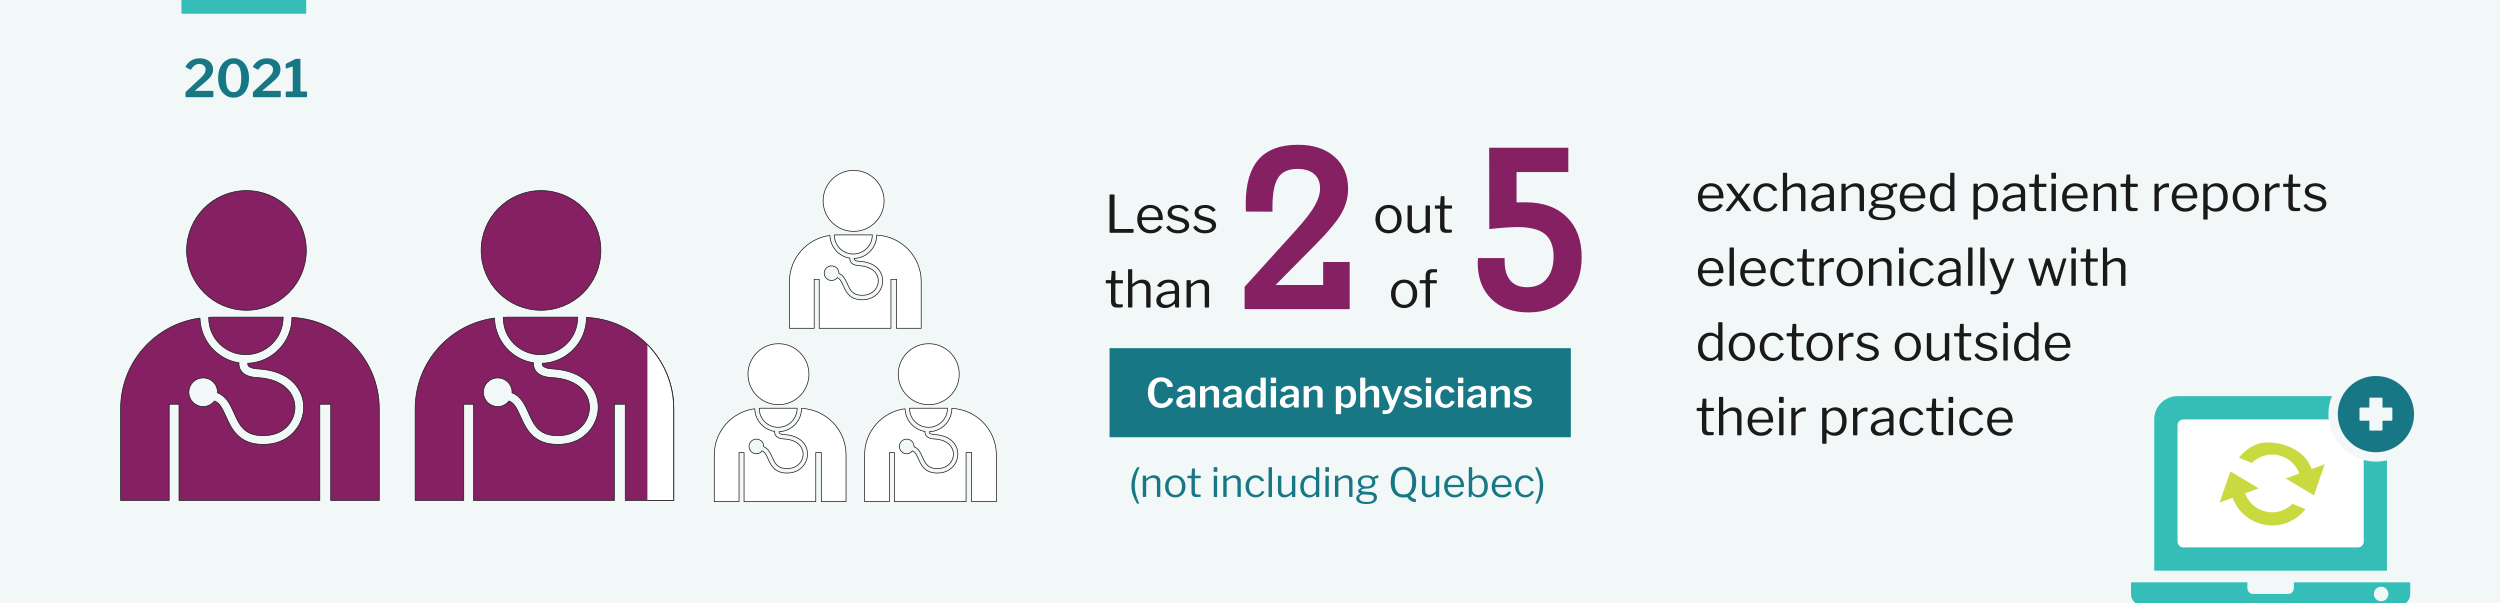 <?xml version="1.0" encoding="UTF-8"?><svg xmlns="http://www.w3.org/2000/svg" width="870" height="210" xmlns:xlink="http://www.w3.org/1999/xlink" viewBox="0 0 870 210"><defs><style>.cls-1,.cls-2{fill:#fff;}.cls-3{fill:#177784;}.cls-4,.cls-5{fill:#852062;}.cls-6{fill:#f1f8f7;}.cls-5,.cls-2{stroke:#1a1a1a;stroke-width:.25px;}.cls-5,.cls-2,.cls-7{stroke-miterlimit:10;}.cls-8{clip-path:url(#clippath);}.cls-9,.cls-7{fill:none;}.cls-10{fill:#35bdb7;}.cls-11{fill:#c8da3f;}.cls-12{fill:#1a1a1a;}.cls-7{stroke:#35bdb7;stroke-width:5px;}</style><clipPath id="clippath"><rect class="cls-9" x="225.29" y="62.06" width="40.96" height="132.01"/></clipPath></defs><g id="bd"><rect class="cls-6" x="0" y="0" width="870" height="210.32"/></g><g id="design"><rect class="cls-1" x="753.93" y="142.46" width="72.89" height="52.4"/><path class="cls-10" d="m798.27,204.67c0,1.12-.91,2.03-2.02,2.03h-12.15c-1.12,0-2.02-.91-2.02-2.03v-2.02h-40.49v4.05c0,2.24,1.81,4.05,4.05,4.05h89.08c2.24,0,4.05-1.81,4.05-4.05v-4.05h-40.49v2.02Zm30.37-.5c1.4,0,2.53,1.14,2.53,2.53s-1.13,2.53-2.53,2.53-2.53-1.13-2.53-2.53,1.13-2.53,2.53-2.53Z"/><path class="cls-10" d="m822.57,137.86h-64.79c-4.47,0-8.1,3.63-8.1,8.1v52.64h80.98v-52.64c0-4.47-3.63-8.1-8.1-8.1Zm-62.76,52.64c-1.12,0-2.03-.91-2.03-2.03v-19h0v-21.5c0-1.12.91-2.02,2.03-2.02h60.74c1.12,0,2.03.9,2.03,2.02v21.5h0v19c0,1.12-.91,2.03-2.03,2.03h-60.74Z"/><circle class="cls-6" cx="826.82" cy="144.12" r="16.53"/><path class="cls-11" d="m794.15,177.67c-5.21,1.9-10.98-.79-12.88-6.01h.04s4.7-1.72,4.7-1.72l-5.25-3.14-4.14-2.47-.44-.27-3.75,10.83,4.54-1.65c2.76,7.58,11.15,11.5,18.74,8.74,2.7-.99,4.94-2.69,6.57-4.82l-4.47-1.81c-1.01,1.01-2.25,1.82-3.67,2.33Z"/><path class="cls-11" d="m785.71,154.49c-2.7.98-4.94,2.68-6.57,4.81l4.47,1.82c1.01-1.01,2.25-1.82,3.67-2.33,5.21-1.9,10.98.79,12.88,6.01h-.04s-4.7,1.72-4.7,1.72l5.25,3.14,4.14,2.47.44.27,3.75-10.83-4.54,1.65c-3.25-8.91-14.8-10.17-18.74-8.74Z"/><path class="cls-3" d="m826.82,130.85c-7.33,0-13.27,5.94-13.27,13.27s5.94,13.27,13.27,13.27,13.27-5.94,13.27-13.27-5.94-13.27-13.27-13.27Zm5.72,15.3c0,.14-.12.26-.26.26h-3.17v3.17c0,.14-.11.26-.26.26h-4.06c-.14,0-.26-.11-.26-.26v-3.17h-3.17c-.14,0-.26-.11-.26-.26v-4.06c0-.14.11-.26.26-.26h3.17v-3.17c0-.14.11-.26.26-.26h4.06c.14,0,.26.11.26.26v3.17h3.17c.14,0,.26.12.26.26v4.06Z"/><path class="cls-3" d="m68.78,28.1c.76-.67,1.33-1.22,1.72-1.65.39-.43.66-.81.82-1.15.16-.34.23-.7.23-1.09,0-.6-.22-1.08-.65-1.43-.43-.35-.96-.53-1.58-.53-1.1,0-2.03.62-2.77,1.85-.04.08-.11.13-.22.13-.07,0-.15-.02-.23-.07l-1.33-.7c-.12-.07-.18-.16-.18-.27,0-.07.03-.16.09-.25,1.14-1.76,2.75-2.65,4.82-2.65.9,0,1.7.16,2.4.47.7.31,1.25.77,1.65,1.36s.59,1.3.59,2.11c0,.74-.2,1.44-.61,2.08-.41.64-1.1,1.38-2.09,2.2l-3.44,2.9c-.06.06-.09.1-.09.13,0,.06.07.09.2.09h5.85c.11,0,.19.02.23.05.05.04.07.1.07.2v1.66c0,.19-.11.29-.32.29h-9.02c-.14,0-.24-.02-.3-.07-.05-.05-.08-.14-.08-.27v-1.17c0-.11.04-.23.13-.35.08-.13.28-.31.59-.57l3.51-3.29Z"/><path class="cls-3" d="m84.05,21.11c.81.56,1.45,1.36,1.91,2.41s.69,2.27.69,3.66-.23,2.6-.68,3.63c-.46,1.03-1.09,1.81-1.9,2.36-.81.55-1.74.82-2.78.82s-1.97-.27-2.78-.82c-.81-.55-1.45-1.33-1.91-2.35-.46-1.02-.69-2.23-.69-3.62s.23-2.63.7-3.67c.47-1.04,1.11-1.85,1.93-2.41.82-.56,1.74-.85,2.77-.85s1.94.28,2.75.84Zm-.77,9.81c.44-.77.67-2.01.67-3.72s-.22-3.01-.67-3.82-1.11-1.22-1.99-1.22c-1.79,0-2.68,1.68-2.68,5.04,0,1.69.23,2.93.68,3.71.46.78,1.12,1.17,2,1.17s1.55-.39,2-1.16Z"/><path class="cls-3" d="m92.24,28.1c.76-.67,1.33-1.22,1.72-1.65.39-.43.66-.81.82-1.15.16-.34.23-.7.23-1.09,0-.6-.22-1.08-.65-1.43-.43-.35-.96-.53-1.58-.53-1.1,0-2.03.62-2.77,1.85-.04.08-.11.13-.22.13-.07,0-.15-.02-.23-.07l-1.33-.7c-.12-.07-.18-.16-.18-.27,0-.07.03-.16.09-.25,1.14-1.76,2.75-2.65,4.82-2.65.9,0,1.7.16,2.4.47.7.31,1.25.77,1.65,1.36s.59,1.3.59,2.11c0,.74-.2,1.44-.61,2.08-.41.64-1.1,1.38-2.09,2.2l-3.44,2.9c-.06.06-.09.1-.09.13,0,.06.07.09.2.09h5.85c.11,0,.19.02.23.05.05.04.07.1.07.2v1.66c0,.19-.11.29-.32.29h-9.02c-.14,0-.24-.02-.3-.07-.05-.05-.08-.14-.08-.27v-1.17c0-.11.04-.23.13-.35s.28-.31.59-.57l3.51-3.29Z"/><path class="cls-3" d="m106.86,32.08v1.48c0,.07-.02.14-.07.19-.05.05-.13.08-.23.08h-6.84c-.19,0-.29-.08-.29-.25v-1.49c0-.17.09-.25.27-.25h2.02c.11,0,.16-.04.16-.11v-8.37c0-.08-.02-.14-.04-.16-.03-.02-.09-.03-.17-.02l-1.91.63s-.06.02-.11.02c-.16,0-.23-.1-.23-.31v-1.04c0-.11.02-.18.05-.23.03-.04.09-.09.19-.14l2.9-1.46c.13-.06.25-.1.35-.14.1-.03.21-.04.33-.04h1.08c.16,0,.23.1.23.29v10.91c0,.11.05.16.16.16h1.87c.19,0,.29.08.29.25Z"/><line class="cls-7" x1="106.56" y1="2.28" x2="63.14" y2="2.28"/><path class="cls-12" d="m386.34,67.67h1.3c.14,0,.22.08.22.23v11.61c0,.07.01.12.04.14.02.02.07.04.14.04h6.23c.07,0,.13.01.16.04.04.02.05.07.05.14v.95c0,.13-.07.2-.22.2h-7.88c-.1,0-.16-.02-.2-.05-.04-.04-.05-.1-.05-.2v-12.85c0-.17.07-.25.22-.25Z"/><path class="cls-12" d="m397.74,78.45c.28.49.66.88,1.14,1.17.48.29,1.01.43,1.58.43,1.2,0,2.14-.5,2.81-1.49.05-.05.09-.07.13-.08.04,0,.08,0,.13.03l.76.38c.1.06.11.14.04.25-.47.72-1.03,1.24-1.67,1.57-.65.33-1.42.49-2.32.49s-1.66-.2-2.36-.61c-.7-.41-1.24-.98-1.63-1.72-.39-.74-.58-1.58-.58-2.53,0-1.02.2-1.91.59-2.67.4-.76.94-1.35,1.63-1.75.69-.41,1.47-.61,2.33-.61s1.62.19,2.28.58c.65.38,1.16.95,1.52,1.68.36.74.54,1.61.54,2.62v.07c0,.11-.02.19-.05.24-.04.05-.11.08-.22.08h-6.89c-.11,0-.16.09-.16.27,0,.58.14,1.11.42,1.6Zm5.09-2.86c.13,0,.22-.01.25-.04.04-.03.05-.1.05-.21,0-.53-.11-1.02-.33-1.47-.22-.45-.55-.81-.97-1.08-.43-.27-.92-.4-1.49-.4-.61,0-1.15.15-1.6.46-.46.31-.8.7-1.04,1.19-.24.49-.35,1.01-.34,1.56h5.47Z"/><path class="cls-12" d="m411.52,72.7c-.44-.22-.94-.33-1.52-.33-.66,0-1.2.14-1.62.42-.42.28-.63.65-.63,1.11,0,.28.1.52.31.75.21.22.59.42,1.14.59l2.29.68c.79.22,1.38.54,1.76.96.38.43.58.93.58,1.52,0,.55-.17,1.04-.5,1.47-.34.43-.8.76-1.39.99-.59.23-1.25.35-2,.35-.92,0-1.75-.18-2.47-.55-.72-.37-1.23-.84-1.53-1.43-.04-.06-.05-.11-.05-.14,0-.06.03-.11.09-.14l.7-.4c.12-.07.21-.07.27.02.65,1.03,1.65,1.55,3.01,1.55.71-.01,1.29-.16,1.75-.44s.69-.65.69-1.11c0-.34-.14-.62-.41-.85-.28-.23-.73-.43-1.35-.61l-1.85-.52c-.88-.23-1.5-.55-1.88-.95s-.57-.91-.57-1.49c0-.55.15-1.04.46-1.48.31-.43.74-.76,1.3-1,.56-.23,1.2-.35,1.92-.35.79,0,1.5.15,2.13.45.63.3,1.11.71,1.45,1.22.08.12.08.2-.02.25l-.76.41s-.08.04-.11.04c-.05,0-.1-.03-.16-.09-.25-.37-.6-.67-1.04-.89Z"/><path class="cls-12" d="m420.89,72.7c-.44-.22-.95-.33-1.52-.33-.66,0-1.2.14-1.62.42-.42.28-.63.65-.63,1.11,0,.28.1.52.31.75.21.22.59.42,1.14.59l2.29.68c.79.22,1.38.54,1.76.96.38.43.58.93.58,1.52,0,.55-.17,1.04-.5,1.47-.34.43-.8.76-1.39.99-.59.23-1.25.35-2,.35-.92,0-1.75-.18-2.47-.55s-1.23-.84-1.53-1.43c-.04-.06-.05-.11-.05-.14,0-.06.03-.11.09-.14l.7-.4c.12-.07.21-.07.27.02.65,1.03,1.65,1.55,3.01,1.55.71-.01,1.29-.16,1.75-.44.46-.28.69-.65.69-1.11,0-.34-.14-.62-.41-.85-.28-.23-.73-.43-1.35-.61l-1.85-.52c-.88-.23-1.5-.55-1.88-.95s-.57-.91-.57-1.49c0-.55.15-1.04.46-1.48.31-.43.74-.76,1.3-1,.56-.23,1.2-.35,1.92-.35.79,0,1.5.15,2.13.45.63.3,1.11.71,1.45,1.22.08.12.08.2-.02.25l-.76.41s-.08.04-.11.04c-.05,0-.1-.03-.16-.09-.25-.37-.6-.67-1.04-.89Z"/><path class="cls-12" d="m388.29,98.6c-.1,0-.14.05-.14.16v5.71c0,.54.09.91.27,1.12.18.2.47.31.88.31h1.24c.13,0,.2.07.2.2l-.02.61c0,.12-.07.2-.22.23-.31.06-.88.09-1.69.09-.76,0-1.31-.18-1.66-.53-.35-.35-.52-.91-.52-1.68v-6.01c0-.13-.06-.2-.18-.2h-1.44c-.13,0-.2-.06-.2-.18v-.76c0-.12.06-.18.18-.18h1.53c.08,0,.13-.05.13-.14l.2-2.86c0-.16.07-.23.2-.23h.9c.14,0,.22.08.22.25v2.84c0,.1.05.14.14.14h2.27c.13,0,.2.05.2.16v.77c0,.12-.07.18-.2.18h-2.29Z"/><path class="cls-12" d="m392.56,106.79v-12.89c0-.16.07-.23.2-.23h1.06c.13,0,.2.07.2.22v4.81c0,.13.05.15.16.05.68-.53,1.27-.9,1.75-1.12.48-.22,1.01-.32,1.58-.32.92,0,1.63.25,2.13.74.5.49.75,1.16.75,2v6.7c0,.19-.09.29-.27.29h-1.01c-.16,0-.23-.08-.23-.23v-6.43c0-.6-.15-1.06-.46-1.39-.31-.32-.78-.49-1.41-.49-.5,0-.96.11-1.38.33-.41.22-.93.6-1.56,1.12v6.8c0,.18-.1.27-.29.27h-.99c-.16,0-.23-.08-.23-.23Z"/><path class="cls-12" d="m405.41,107.2c-.94,0-1.67-.24-2.21-.71-.53-.47-.8-1.11-.8-1.9,0-.96.4-1.72,1.22-2.27.81-.55,1.98-.88,3.52-.97l1.4-.11c.2-.02.31-.11.31-.27v-.49c0-.65-.2-1.16-.6-1.54-.4-.38-.95-.57-1.63-.57-1.06,0-1.92.48-2.59,1.44-.04.06-.07.1-.11.12s-.08.02-.14,0l-.97-.32c-.06-.02-.09-.07-.09-.13,0-.04.02-.09.05-.16.36-.64.87-1.13,1.54-1.48.67-.35,1.46-.53,2.37-.53,1.18,0,2.08.27,2.7.82.62.55.94,1.3.94,2.26v6.37c0,.11-.02.18-.05.22-.04.04-.1.05-.2.05h-.9c-.14,0-.23-.1-.25-.29l-.04-.83c-.01-.08-.04-.13-.09-.13s-.1.03-.16.09c-.92.89-1.99,1.33-3.2,1.33Zm3.17-5.04l-1.17.11c-1.12.07-1.98.29-2.58.65-.61.36-.91.86-.91,1.49,0,.52.18.92.55,1.22.37.3.85.45,1.47.45.37,0,.74-.07,1.1-.2.36-.13.68-.31.95-.54.28-.22.49-.45.64-.69.15-.25.22-.48.22-.71v-1.49c0-.19-.09-.29-.27-.29Z"/><path class="cls-12" d="m412.92,106.79v-9.07c0-.16.07-.23.2-.23h1.08c.13,0,.2.07.2.2v1.04c0,.13.05.15.16.05.67-.53,1.25-.91,1.72-1.13.47-.23,1-.34,1.59-.34.91,0,1.62.25,2.13.74.51.49.76,1.15.76,1.98v6.71c0,.19-.09.29-.27.29h-1.01c-.16,0-.23-.08-.23-.23v-6.43c0-.6-.15-1.06-.46-1.39-.31-.32-.78-.49-1.41-.49-.5,0-.97.11-1.39.33-.43.22-.95.6-1.56,1.12v6.8c0,.1-.02.17-.06.21-.04.04-.11.06-.21.06h-.99c-.17,0-.25-.08-.25-.23Z"/><path class="cls-4" d="m460.47,91.17h9.22v16.41h-36.56v-7.77l18.24-20.16c2.86-3.18,4.92-5.86,6.15-8.05,1.24-2.19,1.86-4.19,1.86-6.02,0-2.16-.68-3.83-2.05-5.02-1.37-1.18-3.3-1.78-5.8-1.78-3.12,0-5.36,1-6.7,3.01-1.34,2.01-2.01,5.43-2.01,10.27v1.6l-9.22-.04c-.03-.34-.05-.69-.06-1.05-.01-.36-.02-.91-.02-1.64,0-6.93,1.5-12.08,4.49-15.47,2.99-3.39,7.55-5.08,13.67-5.08,5.34,0,9.58,1.39,12.73,4.16,3.15,2.77,4.73,6.5,4.73,11.19,0,2.86-.74,5.65-2.23,8.36-1.48,2.71-4.45,6.32-8.91,10.82l-14.1,14.26h16.56v-8.01Z"/><path class="cls-4" d="m514.32,89.8h9.3v1.13c0,2.94.67,5.18,2.01,6.72,1.34,1.54,3.27,2.3,5.8,2.3,2.86,0,5.12-.96,6.76-2.87s2.46-4.55,2.46-7.91-1-6.09-3.01-7.71c-2.01-1.63-5.2-2.44-9.57-2.44-1.12,0-2.51.06-4.18.18-1.67.12-3.54.29-5.62.53l-.04-28.32h27.54v8.48h-18.01v10.55c.42,0,.85,0,1.29-.02.44-.01,1.05-.02,1.84-.02,6.07,0,10.84,1.7,14.32,5.1s5.21,8.07,5.21,14-1.69,10.43-5.06,13.95c-3.37,3.52-7.85,5.27-13.42,5.27s-9.75-1.56-12.93-4.67c-3.18-3.11-4.77-7.32-4.77-12.64,0-.16.01-.41.04-.76.03-.35.04-.63.04-.84Z"/><rect class="cls-3" x="386.13" y="121.16" width="160.52" height="31"/><path class="cls-1" d="m406,131.68c.58.27,1.06.63,1.44,1.08.38.46.61.97.71,1.53,0,.05.01.1.01.17,0,.06-.01.09-.04.11-.02.02-.06.03-.12.04l-1.6.11c-.07,0-.11-.01-.13-.03-.02-.02-.04-.08-.06-.16-.11-.54-.35-.97-.7-1.29-.35-.32-.81-.48-1.36-.48-1.67,0-2.51,1.28-2.51,3.84,0,1.3.21,2.26.63,2.88.42.62,1.06.93,1.92.93.6,0,1.1-.15,1.5-.44.41-.29.74-.77.99-1.42.03-.07.11-.1.25-.07l1.19.25s.08.05.11.09c.03.04.03.11.01.22-.11.42-.34.85-.68,1.3s-.8.83-1.39,1.15c-.59.32-1.28.48-2.07.48-.94,0-1.76-.22-2.46-.66-.7-.44-1.24-1.07-1.61-1.89-.37-.82-.56-1.76-.56-2.83s.19-2.02.56-2.81c.37-.79.91-1.4,1.6-1.83.7-.42,1.51-.64,2.46-.64.68,0,1.31.13,1.9.4Z"/><path class="cls-1" d="m411.64,141.95c-.71,0-1.27-.19-1.69-.57-.42-.38-.62-.87-.62-1.48,0-.77.35-1.39,1.04-1.85.69-.46,1.66-.71,2.9-.76l.7-.04c.15-.02.22-.09.22-.21v-.32c0-.41-.12-.73-.37-.96-.25-.23-.59-.34-1.01-.34-.71,0-1.26.31-1.64.92-.03.04-.05.07-.08.09s-.05.03-.09.03c-.05,0-.08,0-.11-.01l-1.18-.29c-.07-.02-.11-.06-.11-.13,0-.05.02-.11.06-.18.24-.52.64-.92,1.2-1.2.56-.28,1.23-.41,2.04-.41,1.04,0,1.81.21,2.3.62.49.41.74.99.74,1.74v4.93c0,.1-.02.18-.05.22s-.1.06-.19.06h-1.19c-.08,0-.15-.03-.18-.08s-.07-.14-.08-.25v-.42c-.02-.08-.06-.13-.11-.13-.03,0-.09.04-.18.11-.65.61-1.42.91-2.3.91Zm2.5-3.71s-.09-.06-.16-.06l-.57.04c-.65.05-1.2.19-1.63.44-.43.25-.65.59-.65,1.02,0,.32.11.57.34.76.23.19.53.28.92.28.48,0,.91-.15,1.27-.45.35-.28.53-.56.53-.85v-.99c0-.08-.02-.14-.05-.18Z"/><path class="cls-1" d="m417.68,141.75s-.06-.1-.06-.2v-6.93c0-.16.06-.24.2-.24h1.4c.12,0,.18.07.18.21v.73c0,.06.01.09.04.1.03,0,.06,0,.11-.04.44-.38.85-.67,1.23-.85.38-.19.79-.28,1.23-.28.69,0,1.23.2,1.63.59.4.4.6.92.6,1.58v5.1c0,.2-.1.29-.29.29h-1.29c-.09,0-.16-.02-.19-.06s-.05-.1-.05-.2v-4.82c0-.36-.1-.65-.3-.85-.2-.2-.49-.3-.88-.3-.33,0-.62.07-.89.22-.27.15-.57.39-.9.73v4.98c0,.1-.02.18-.07.22-.05.04-.13.06-.25.06h-1.25c-.09,0-.16-.02-.2-.06Z"/><path class="cls-1" d="m427.79,141.95c-.71,0-1.27-.19-1.69-.57-.42-.38-.62-.87-.62-1.48,0-.77.35-1.39,1.04-1.85.69-.46,1.66-.71,2.9-.76l.7-.04c.15-.02.22-.09.22-.21v-.32c0-.41-.12-.73-.37-.96-.25-.23-.59-.34-1.01-.34-.71,0-1.26.31-1.64.92-.03.04-.05.07-.08.09s-.05.03-.09.03c-.05,0-.08,0-.11-.01l-1.18-.29c-.07-.02-.11-.06-.11-.13,0-.05.02-.11.06-.18.24-.52.64-.92,1.2-1.2.56-.28,1.23-.41,2.04-.41,1.04,0,1.81.21,2.3.62.49.41.74.99.74,1.74v4.93c0,.1-.02.18-.05.22s-.1.06-.19.06h-1.19c-.08,0-.15-.03-.18-.08s-.07-.14-.08-.25v-.42c-.02-.08-.06-.13-.11-.13-.03,0-.09.04-.18.11-.65.61-1.42.91-2.3.91Zm2.5-3.71s-.09-.06-.16-.06l-.57.04c-.65.05-1.2.19-1.63.44-.43.25-.65.59-.65,1.02,0,.32.11.57.34.76.23.19.53.28.92.28.48,0,.91-.15,1.27-.45.35-.28.53-.56.53-.85v-.99c0-.08-.02-.14-.05-.18Z"/><path class="cls-1" d="m438.7,141.55v-.46c0-.08-.02-.13-.07-.13-.03,0-.07.02-.11.07-.27.26-.57.48-.9.65-.33.17-.74.26-1.21.26-.58,0-1.09-.14-1.54-.43-.45-.28-.8-.71-1.06-1.27-.26-.56-.39-1.26-.39-2.08,0-.77.14-1.45.41-2.04.28-.6.65-1.06,1.13-1.39.48-.33,1.01-.49,1.6-.49.39,0,.73.06,1.03.19s.58.31.85.55c.05.05.1.07.15.07s.08-.06.08-.18v-3.23c0-.15.07-.22.2-.22h1.41c.14,0,.21.08.21.24v9.88c0,.09-.02.16-.06.2s-.12.06-.23.06h-1.23c-.18,0-.27-.08-.27-.25Zm-.76-5.92c-.24-.13-.51-.19-.81-.19-.56,0-1.01.23-1.35.68-.34.45-.51,1.12-.51,2.01s.17,1.56.5,1.99c.33.43.77.64,1.32.64.29,0,.56-.07.8-.2.24-.14.43-.31.57-.52.14-.21.21-.43.21-.66v-3.16c-.25-.26-.5-.46-.73-.58Z"/><path class="cls-1" d="m444.1,133.01c0,.11-.03.19-.08.24-.05.05-.14.08-.26.08h-1.27c-.1,0-.17-.02-.21-.07-.04-.05-.06-.12-.06-.21v-1.37c0-.18.07-.27.22-.27h1.44c.06,0,.12.02.15.06.04.04.06.1.06.18v1.36Zm-.03,8.48c0,.11-.03.19-.08.24-.05.05-.14.07-.26.07h-1.22c-.1,0-.17-.02-.21-.06-.04-.04-.06-.1-.06-.2v-6.93c0-.16.07-.24.21-.24h1.41c.13,0,.2.07.2.22v6.89Z"/><path class="cls-1" d="m447.69,141.95c-.71,0-1.27-.19-1.69-.57-.42-.38-.62-.87-.62-1.48,0-.77.35-1.39,1.04-1.85.69-.46,1.66-.71,2.9-.76l.7-.04c.15-.02.22-.09.22-.21v-.32c0-.41-.12-.73-.37-.96-.25-.23-.59-.34-1.02-.34-.71,0-1.26.31-1.64.92-.03.04-.05.07-.08.09-.02.02-.05.03-.09.03-.05,0-.08,0-.11-.01l-1.18-.29c-.07-.02-.11-.06-.11-.13,0-.05.02-.11.06-.18.24-.52.64-.92,1.2-1.2.56-.28,1.23-.41,2.04-.41,1.05,0,1.81.21,2.3.62.49.41.73.99.73,1.74v4.93c0,.1-.02.18-.05.22-.03.04-.1.06-.19.06h-1.19c-.08,0-.14-.03-.18-.08-.04-.06-.07-.14-.08-.25v-.42c-.02-.08-.06-.13-.11-.13-.03,0-.09.04-.18.11-.65.61-1.42.91-2.3.91Zm2.5-3.71s-.09-.06-.16-.06l-.57.04c-.65.05-1.2.19-1.63.44-.43.25-.65.59-.65,1.02,0,.32.11.57.34.76.23.19.53.28.92.28.48,0,.91-.15,1.27-.45.35-.28.53-.56.53-.85v-.99c0-.08-.02-.14-.05-.18Z"/><path class="cls-1" d="m453.73,141.75s-.06-.1-.06-.2v-6.93c0-.16.07-.24.2-.24h1.4c.12,0,.18.07.18.21v.73c0,.06.01.09.04.1.03,0,.06,0,.11-.04.44-.38.85-.67,1.23-.85.38-.19.79-.28,1.23-.28.69,0,1.23.2,1.63.59.4.4.6.92.6,1.58v5.1c0,.2-.1.29-.29.29h-1.29c-.09,0-.16-.02-.19-.06-.03-.04-.05-.1-.05-.2v-4.82c0-.36-.1-.65-.3-.85-.2-.2-.49-.3-.88-.3-.33,0-.62.07-.89.22-.27.15-.57.39-.9.73v4.98c0,.1-.02.18-.07.22s-.13.06-.25.06h-1.25c-.09,0-.16-.02-.2-.06Z"/><path class="cls-1" d="m466.7,134.64v.48c0,.07.02.11.07.11.03,0,.07-.02.11-.07.3-.28.6-.5.9-.67.3-.16.7-.25,1.2-.25.57,0,1.08.14,1.52.42.44.28.79.7,1.04,1.27.25.56.38,1.26.38,2.08,0,1.28-.28,2.25-.84,2.93-.56.67-1.3,1.01-2.23,1.01-.75,0-1.38-.24-1.9-.71-.09-.07-.15-.11-.18-.11-.05,0-.07.07-.07.2v2.58c0,.15-.07.22-.2.22h-1.43c-.13,0-.2-.07-.2-.22v-9.23c0-.1.02-.18.06-.22s.11-.06.22-.06h1.27c.18,0,.27.08.27.25Zm1.53,6.12c.58,0,1.03-.23,1.36-.68.33-.45.49-1.15.49-2.08s-.16-1.55-.48-1.95c-.32-.41-.76-.61-1.31-.61-.3,0-.57.06-.81.19-.24.13-.43.29-.57.48s-.2.4-.2.62v3.26c.47.51.98.77,1.53.77Z"/><path class="cls-1" d="m473.35,141.55v-9.9c0-.16.07-.24.21-.24h1.39c.12,0,.18.07.18.21v3.64c0,.06.01.09.04.1.03,0,.06,0,.11-.04.47-.39.88-.67,1.25-.83s.77-.25,1.2-.25c.72,0,1.27.19,1.65.58.38.39.57.93.57,1.62v5.07c0,.2-.1.29-.29.29h-1.29c-.09,0-.16-.02-.19-.06-.03-.04-.05-.1-.05-.2v-4.82c0-.36-.1-.65-.29-.85-.2-.2-.49-.3-.87-.3-.33,0-.62.07-.9.22-.27.15-.57.39-.91.73v4.98c0,.1-.02.18-.07.22s-.13.06-.24.06h-1.25c-.18,0-.27-.08-.27-.25Z"/><path class="cls-1" d="m481.33,144.07c-.12-.03-.18-.09-.18-.2v-.9c0-.14.14-.21.41-.21h.92c.3,0,.56-.13.77-.38.21-.25.32-.52.32-.8,0-.09-.01-.18-.04-.27l-2.69-6.64s-.01-.05-.01-.1c0-.06.02-.1.06-.15s.1-.06.16-.06h1.46c.07,0,.12.02.18.06.05.04.09.09.1.15l1.74,4.61c.03.08.07.13.11.13s.09-.05.13-.15l1.72-4.59c.07-.13.15-.2.27-.2h1.02c.07,0,.13.03.16.09.03.06.04.12,0,.19l-2.94,7.36c-.23.57-.48,1-.75,1.3-.27.3-.57.5-.92.62-.35.11-.8.17-1.34.17-.32,0-.54-.01-.66-.04Z"/><path class="cls-1" d="m492.75,135.62c-.3-.15-.64-.22-1.04-.22s-.75.08-1.01.25c-.27.17-.4.39-.4.66,0,.16.06.3.2.43.13.13.37.24.71.33l1.67.45c.7.18,1.21.45,1.54.81s.49.8.49,1.3c0,.48-.14.89-.41,1.24-.28.35-.66.62-1.15.81-.49.19-1.05.28-1.67.28-.77,0-1.45-.14-2.03-.43-.58-.28-.99-.66-1.23-1.11-.04-.07-.06-.13-.06-.15,0-.06.03-.1.08-.14l.83-.42c.06-.04.12-.06.17-.06.04,0,.08.02.13.07.22.32.5.57.82.76.32.19.74.28,1.25.28.48,0,.87-.08,1.17-.25.3-.16.46-.39.46-.68,0-.2-.08-.36-.24-.5-.16-.14-.45-.25-.85-.36l-1.43-.34c-.71-.17-1.23-.42-1.56-.76-.33-.34-.5-.77-.5-1.29,0-.46.12-.86.37-1.22.25-.35.6-.63,1.06-.83.46-.2,1-.29,1.62-.29.66,0,1.25.12,1.76.37.51.25.89.56,1.13.95.05.07.07.14.07.18s-.02.08-.07.11l-.87.43c-.06.02-.09.03-.1.03-.07,0-.14-.03-.18-.1-.19-.25-.43-.45-.73-.6Z"/><path class="cls-1" d="m498.07,133.01c0,.11-.03.19-.08.24-.05.05-.14.08-.26.08h-1.27c-.1,0-.17-.02-.21-.07-.04-.05-.06-.12-.06-.21v-1.37c0-.18.07-.27.22-.27h1.44c.06,0,.12.02.15.06.04.04.06.1.06.18v1.36Zm-.03,8.48c0,.11-.03.19-.08.24-.05.05-.14.07-.26.07h-1.22c-.1,0-.17-.02-.21-.06-.04-.04-.06-.1-.06-.2v-6.93c0-.16.07-.24.21-.24h1.41c.13,0,.2.07.2.22v6.89Z"/><path class="cls-1" d="m505.01,134.82c.52.38.9.85,1.12,1.41l.03.13c0,.07-.06.12-.17.14l-1.23.15h-.06c-.07.01-.11-.03-.14-.13-.22-.36-.44-.63-.64-.8-.2-.17-.47-.26-.81-.26-.58,0-1.04.23-1.37.69-.34.46-.5,1.11-.5,1.95s.17,1.51.52,1.97c.35.45.83.68,1.44.68.4,0,.74-.1,1.01-.31.27-.21.53-.52.78-.94.03-.04.06-.06.09-.07s.08,0,.13.01l.88.24c.09.03.12.11.08.24-.23.54-.61,1.01-1.13,1.42-.52.41-1.19.61-2,.61-.7,0-1.33-.16-1.88-.48s-.99-.77-1.3-1.35c-.31-.58-.47-1.24-.47-1.99s.16-1.43.48-2.02.75-1.05,1.31-1.37c.56-.33,1.18-.49,1.87-.49.78,0,1.44.19,1.96.57Z"/><path class="cls-1" d="m509.25,133.01c0,.11-.03.19-.08.24-.05.05-.14.08-.26.08h-1.27c-.1,0-.17-.02-.21-.07-.04-.05-.06-.12-.06-.21v-1.37c0-.18.07-.27.22-.27h1.44c.06,0,.12.02.15.06.04.04.06.1.06.18v1.36Zm-.03,8.48c0,.11-.03.19-.08.24-.05.05-.14.07-.26.07h-1.22c-.1,0-.17-.02-.21-.06-.04-.04-.06-.1-.06-.2v-6.93c0-.16.07-.24.21-.24h1.41c.13,0,.2.07.2.22v6.89Z"/><path class="cls-1" d="m512.85,141.95c-.71,0-1.27-.19-1.69-.57-.42-.38-.62-.87-.62-1.48,0-.77.35-1.39,1.04-1.85.69-.46,1.66-.71,2.9-.76l.7-.04c.15-.02.22-.09.22-.21v-.32c0-.41-.12-.73-.37-.96-.25-.23-.59-.34-1.02-.34-.71,0-1.26.31-1.64.92-.03.04-.05.07-.08.09s-.05.03-.09.03c-.05,0-.08,0-.11-.01l-1.18-.29c-.07-.02-.11-.06-.11-.13,0-.05.02-.11.06-.18.24-.52.64-.92,1.2-1.2.56-.28,1.23-.41,2.04-.41,1.04,0,1.81.21,2.3.62.49.41.73.99.73,1.74v4.93c0,.1-.02.18-.05.22s-.1.06-.19.06h-1.19c-.08,0-.15-.03-.18-.08-.04-.06-.07-.14-.08-.25v-.42c-.02-.08-.06-.13-.11-.13-.03,0-.09.04-.18.11-.65.61-1.42.91-2.3.91Zm2.5-3.71s-.09-.06-.16-.06l-.57.04c-.65.05-1.2.19-1.63.44-.43.25-.65.59-.65,1.02,0,.32.11.57.34.76.23.19.53.28.92.28.49,0,.91-.15,1.27-.45.35-.28.53-.56.53-.85v-.99c0-.08-.02-.14-.05-.18Z"/><path class="cls-1" d="m518.88,141.75s-.06-.1-.06-.2v-6.93c0-.16.07-.24.2-.24h1.4c.12,0,.18.07.18.21v.73c0,.06.01.09.04.1.03,0,.06,0,.11-.04.44-.38.85-.67,1.23-.85.38-.19.79-.28,1.23-.28.69,0,1.23.2,1.63.59.4.4.6.92.6,1.58v5.1c0,.2-.1.29-.29.29h-1.29c-.09,0-.16-.02-.19-.06-.03-.04-.05-.1-.05-.2v-4.82c0-.36-.1-.65-.3-.85-.2-.2-.49-.3-.88-.3-.33,0-.62.07-.89.22-.27.15-.57.39-.9.73v4.98c0,.1-.02.18-.07.22s-.13.06-.25.06h-1.25c-.09,0-.16-.02-.2-.06Z"/><path class="cls-1" d="m530.96,135.62c-.3-.15-.64-.22-1.04-.22s-.75.08-1.01.25c-.27.17-.4.39-.4.66,0,.16.06.3.2.43.13.13.37.24.71.33l1.67.45c.7.18,1.21.45,1.54.81s.49.8.49,1.3c0,.48-.14.89-.41,1.24-.28.35-.66.62-1.15.81-.49.19-1.05.28-1.67.28-.77,0-1.45-.14-2.03-.43-.58-.28-.99-.66-1.23-1.11-.04-.07-.06-.13-.06-.15,0-.06.03-.1.08-.14l.83-.42c.06-.04.12-.06.17-.06.04,0,.08.02.13.07.22.32.5.57.82.76.32.19.74.28,1.25.28.48,0,.87-.08,1.17-.25.3-.16.46-.39.46-.68,0-.2-.08-.36-.24-.5-.16-.14-.45-.25-.85-.36l-1.43-.34c-.71-.17-1.23-.42-1.56-.76-.33-.34-.5-.77-.5-1.29,0-.46.12-.86.37-1.22.25-.35.6-.63,1.06-.83.46-.2,1-.29,1.62-.29.66,0,1.25.12,1.76.37.51.25.89.56,1.13.95.05.07.07.14.07.18s-.02.08-.07.11l-.87.43c-.06.02-.09.03-.1.03-.07,0-.14-.03-.18-.1-.19-.25-.43-.45-.73-.6Z"/><path class="cls-12" d="m592.85,70.9c.28.49.66.88,1.14,1.17.48.29,1.01.43,1.58.43,1.2,0,2.14-.5,2.81-1.49.05-.05.09-.07.13-.08.04,0,.08,0,.13.03l.76.38c.1.06.11.14.04.25-.47.72-1.03,1.25-1.67,1.58-.65.33-1.42.49-2.32.49s-1.66-.2-2.36-.61c-.7-.41-1.24-.98-1.63-1.72-.39-.74-.58-1.58-.58-2.53,0-1.02.2-1.91.59-2.67s.94-1.35,1.63-1.75c.69-.41,1.47-.61,2.33-.61s1.62.19,2.28.58c.65.38,1.16.94,1.52,1.68.36.74.54,1.61.54,2.62v.07c0,.11-.02.19-.05.24-.04.05-.11.08-.22.08h-6.89c-.11,0-.16.09-.16.27,0,.58.14,1.11.42,1.6Zm5.08-2.86c.13,0,.22-.02.25-.04.04-.03.05-.1.05-.21,0-.53-.11-1.02-.33-1.47-.22-.45-.55-.81-.97-1.08-.43-.27-.92-.4-1.48-.4-.61,0-1.15.15-1.6.46s-.8.7-1.04,1.19c-.24.49-.35,1.01-.34,1.56h5.47Z"/><path class="cls-12" d="m609.38,73.36c0,.07-.07.11-.2.11h-1.26c-.18,0-.31-.05-.38-.16l-2.54-3.49c-.06-.1-.11-.14-.14-.14s-.09.05-.16.14l-2.65,3.49c-.07.11-.2.16-.38.16h-.85c-.17,0-.25-.05-.25-.16,0-.06.04-.15.13-.27l3.28-4.18c.06-.08.09-.15.09-.2s-.03-.11-.09-.2l-3.13-4.25s-.05-.08-.05-.13.02-.09.05-.12c.04-.03.08-.04.14-.04h1.21c.08,0,.15.01.2.04s.1.07.14.13l2.43,3.29c.06.07.11.11.14.11.05,0,.09-.04.13-.11l2.36-3.29c.05-.06.1-.1.14-.13s.12-.04.22-.04h.94c.12,0,.18.04.18.11,0,.02-.02.07-.07.14l-3.04,4.07c-.06.08-.09.14-.09.18,0,.06.03.13.09.22l3.29,4.45c.08.12.13.21.13.27Z"/><path class="cls-12" d="m616.93,64.36c.62.41,1.11.95,1.48,1.62l.04.14c0,.07-.04.11-.13.13l-.99.23-.05.02c-.06,0-.12-.05-.18-.14-.38-.52-.75-.89-1.11-1.13-.35-.24-.76-.36-1.21-.36-.94,0-1.68.35-2.23,1.03-.55.69-.83,1.62-.83,2.8s.28,2.12.84,2.81c.56.68,1.31,1.03,2.26,1.03.56,0,1.06-.14,1.48-.41.43-.28.81-.7,1.16-1.28.04-.06.07-.09.11-.1.04,0,.08,0,.13.03l.77.29c.08.04.11.11.07.23-.37.7-.88,1.26-1.53,1.7s-1.42.66-2.32.66-1.66-.21-2.34-.62c-.68-.41-1.22-.99-1.6-1.74-.38-.74-.58-1.6-.58-2.56s.19-1.82.58-2.58c.38-.76.92-1.35,1.61-1.77.69-.42,1.47-.63,2.33-.63s1.62.2,2.24.61Z"/><path class="cls-12" d="m620.45,73.24v-12.89c0-.16.07-.23.2-.23h1.06c.13,0,.2.07.2.22v4.81c0,.13.05.15.16.05.68-.53,1.27-.9,1.75-1.12.48-.22,1.01-.32,1.58-.32.92,0,1.63.25,2.13.74s.75,1.16.75,2v6.7c0,.19-.09.29-.27.29h-1.01c-.16,0-.23-.08-.23-.23v-6.43c0-.6-.15-1.06-.46-1.39-.31-.32-.78-.49-1.41-.49-.5,0-.96.11-1.38.33-.41.22-.93.6-1.56,1.12v6.8c0,.18-.1.27-.29.27h-.99c-.16,0-.23-.08-.23-.23Z"/><path class="cls-12" d="m633.31,73.65c-.94,0-1.67-.24-2.21-.71-.53-.47-.8-1.11-.8-1.9,0-.96.4-1.72,1.21-2.27.81-.55,1.98-.88,3.52-.97l1.4-.11c.2-.02.31-.11.31-.27v-.49c0-.65-.2-1.16-.6-1.54-.4-.38-.94-.57-1.63-.57-1.06,0-1.92.48-2.59,1.44-.04.06-.07.1-.11.12s-.08.02-.14,0l-.97-.32c-.06-.02-.09-.07-.09-.13,0-.04.02-.09.05-.16.36-.64.87-1.13,1.54-1.48s1.45-.53,2.37-.53c1.18,0,2.08.27,2.7.82.62.55.94,1.3.94,2.26v6.37c0,.11-.02.18-.05.22-.04.04-.1.05-.2.05h-.9c-.14,0-.23-.1-.25-.29l-.04-.83c-.01-.08-.04-.13-.09-.13s-.1.03-.16.09c-.92.89-1.99,1.33-3.2,1.33Zm3.17-5.04l-1.17.11c-1.12.07-1.98.29-2.58.65-.61.36-.91.86-.91,1.49,0,.52.18.92.55,1.22.37.3.86.45,1.47.45.37,0,.74-.07,1.1-.2.36-.13.68-.31.95-.54.28-.22.49-.45.64-.69.15-.25.23-.48.23-.71v-1.49c0-.19-.09-.29-.27-.29Z"/><path class="cls-12" d="m640.82,73.24v-9.07c0-.16.07-.23.2-.23h1.08c.13,0,.2.07.2.2v1.04c0,.13.05.15.16.05.67-.53,1.25-.91,1.72-1.13.47-.23,1-.34,1.59-.34.91,0,1.62.25,2.13.74.51.49.76,1.15.76,1.98v6.71c0,.19-.09.29-.27.29h-1.01c-.16,0-.23-.08-.23-.23v-6.43c0-.6-.15-1.06-.46-1.39-.31-.32-.78-.49-1.41-.49-.5,0-.97.11-1.4.33-.43.22-.95.6-1.56,1.12v6.8c0,.1-.02.17-.06.21s-.11.06-.21.06h-.99c-.17,0-.25-.08-.25-.23Z"/><path class="cls-12" d="m660.23,64.06v.63c0,.12-.03.21-.08.26-.05.05-.15.07-.28.06-.4,0-.71.05-.94.16-.29.12-.41.26-.36.41.01.05.05.14.11.27.06.13.11.28.14.44.04.16.05.33.05.51,0,.85-.33,1.55-1,2.09s-1.64.81-2.91.81c-.85,0-1.46.07-1.84.22-.37.14-.56.33-.56.56,0,.18.13.31.38.41.25.09.67.15,1.26.19l2.32.13c1.03.06,1.8.31,2.3.74.5.43.76,1.02.76,1.76,0,.91-.4,1.63-1.2,2.14-.8.52-1.94.77-3.41.77s-2.69-.22-3.48-.66-1.2-1.06-1.2-1.88.56-1.48,1.69-2.03c.13-.06.13-.13,0-.2-.55-.24-.83-.59-.83-1.06,0-.26.12-.52.37-.76.25-.24.6-.44,1.05-.59.06-.01.09-.04.09-.09,0-.06-.03-.1-.09-.13-.53-.28-.92-.61-1.17-1-.25-.39-.38-.86-.38-1.41,0-.94.35-1.67,1.06-2.21s1.71-.81,3.01-.81c1.14,0,2.04.27,2.7.81.08.06.14.09.18.09.05,0,.11-.03.2-.09.23-.23.5-.42.8-.58.31-.16.6-.24.89-.24.23,0,.34.1.34.29Zm-6.84,8.24c-.22-.01-.46.05-.74.19-.28.14-.51.33-.7.58s-.29.53-.29.83c0,.58.29,1.02.88,1.32.59.31,1.46.46,2.61.46,2.03,0,3.04-.6,3.04-1.8,0-.42-.14-.75-.42-.99-.28-.24-.74-.38-1.38-.41l-3.01-.18Zm3.45-4.05c.41-.34.62-.82.62-1.46s-.21-1.15-.63-1.51c-.42-.36-1.04-.54-1.85-.54s-1.41.18-1.85.55c-.44.37-.67.87-.67,1.5s.22,1.11.66,1.45c.44.34,1.06.51,1.86.51s1.45-.17,1.86-.5Z"/><path class="cls-12" d="m663.09,70.9c.28.49.66.88,1.14,1.17.48.29,1.01.43,1.58.43,1.2,0,2.14-.5,2.81-1.49.05-.05.09-.07.13-.08.04,0,.08,0,.13.03l.76.38c.1.06.11.14.04.25-.47.72-1.03,1.25-1.67,1.58-.65.33-1.42.49-2.32.49s-1.66-.2-2.36-.61c-.7-.41-1.24-.98-1.63-1.72-.39-.74-.58-1.58-.58-2.53,0-1.02.2-1.91.59-2.67s.94-1.35,1.63-1.75c.69-.41,1.47-.61,2.33-.61s1.62.19,2.28.58c.65.38,1.16.94,1.52,1.68.36.74.54,1.61.54,2.62v.07c0,.11-.02.19-.05.24-.04.05-.11.08-.22.08h-6.89c-.11,0-.16.09-.16.27,0,.58.14,1.11.42,1.6Zm5.08-2.86c.13,0,.22-.02.25-.04.04-.03.05-.1.05-.21,0-.53-.11-1.02-.33-1.47-.22-.45-.55-.81-.97-1.08-.43-.27-.92-.4-1.48-.4-.61,0-1.15.15-1.6.46s-.8.7-1.04,1.19c-.24.49-.35,1.01-.34,1.56h5.47Z"/><path class="cls-12" d="m678.68,73.22v-.77c0-.11-.03-.16-.09-.16-.04,0-.08.03-.14.09-.36.36-.75.66-1.18.91-.43.25-.98.37-1.65.37-.77,0-1.45-.18-2.05-.54-.6-.36-1.07-.9-1.42-1.63-.35-.73-.52-1.6-.52-2.64s.18-1.9.54-2.66c.36-.77.86-1.36,1.49-1.79.64-.43,1.36-.64,2.18-.64.54,0,1.01.08,1.4.25.4.17.77.4,1.12.7.1.07.16.11.2.11.06,0,.09-.08.09-.23v-4.23c0-.16.07-.23.2-.23h1.1c.13,0,.2.08.2.23v12.83c0,.11-.02.18-.05.23-.04.04-.11.06-.23.06h-.92c-.17,0-.25-.08-.25-.25Zm-1.21-8.06c-.39-.2-.81-.3-1.27-.3-.91,0-1.64.34-2.2,1.03-.55.68-.83,1.65-.83,2.9s.27,2.2.82,2.83c.55.62,1.24.94,2.1.94.47,0,.9-.11,1.29-.33.39-.22.7-.5.92-.84.22-.34.33-.67.33-1.01v-4.34c-.38-.38-.77-.67-1.16-.87Z"/><path class="cls-12" d="m688.29,64.2v.76c0,.11.03.16.09.16.04,0,.08-.03.14-.09.25-.25.47-.46.67-.61.19-.16.47-.31.85-.45.37-.14.81-.22,1.31-.22.76,0,1.43.18,2.02.54.59.36,1.06.9,1.4,1.62.34.72.51,1.6.51,2.65s-.17,1.97-.51,2.74c-.34.77-.83,1.35-1.45,1.75-.62.4-1.35.6-2.18.6-1,0-1.85-.3-2.56-.9-.08-.08-.15-.13-.2-.13-.06,0-.09.08-.09.23v3.35c0,.16-.07.23-.2.23h-1.12c-.13,0-.2-.08-.2-.23v-11.99c0-.1.02-.17.06-.22.04-.05.12-.07.22-.07h.95c.17,0,.25.09.25.27Zm1.18,8.05c.39.2.82.3,1.29.3.9,0,1.62-.34,2.17-1.03.55-.68.82-1.67.82-2.95s-.27-2.18-.81-2.8c-.54-.62-1.24-.93-2.09-.93-.48,0-.91.1-1.3.31-.38.21-.69.48-.91.8-.22.32-.33.64-.33.95v4.45c.38.4.77.69,1.16.89Z"/><path class="cls-12" d="m699.84,73.65c-.94,0-1.67-.24-2.21-.71-.53-.47-.8-1.11-.8-1.9,0-.96.4-1.72,1.21-2.27.81-.55,1.98-.88,3.52-.97l1.4-.11c.2-.02.31-.11.31-.27v-.49c0-.65-.2-1.16-.6-1.54-.4-.38-.94-.57-1.63-.57-1.06,0-1.92.48-2.59,1.44-.04.06-.07.1-.11.12s-.08.02-.14,0l-.97-.32c-.06-.02-.09-.07-.09-.13,0-.04.02-.09.05-.16.36-.64.87-1.13,1.54-1.48s1.45-.53,2.37-.53c1.18,0,2.08.27,2.7.82.62.55.94,1.3.94,2.26v6.37c0,.11-.02.18-.05.22-.04.04-.1.05-.2.05h-.9c-.14,0-.23-.1-.25-.29l-.04-.83c-.01-.08-.04-.13-.09-.13s-.1.03-.16.09c-.92.89-1.99,1.33-3.2,1.33Zm3.17-5.04l-1.17.11c-1.12.07-1.98.29-2.58.65-.61.36-.91.86-.91,1.49,0,.52.18.92.55,1.22.37.3.86.45,1.47.45.37,0,.74-.07,1.1-.2.36-.13.68-.31.95-.54.28-.22.49-.45.64-.69.15-.25.23-.48.23-.71v-1.49c0-.19-.09-.29-.27-.29Z"/><path class="cls-12" d="m709.65,65.05c-.1,0-.14.05-.14.16v5.71c0,.54.09.91.27,1.12.18.2.47.31.88.31h1.24c.13,0,.2.07.2.2l-.02.61c0,.12-.07.2-.22.23-.31.06-.88.09-1.69.09-.76,0-1.31-.18-1.66-.53-.35-.35-.52-.91-.52-1.68v-6.01c0-.13-.06-.2-.18-.2h-1.44c-.13,0-.2-.06-.2-.18v-.76c0-.12.06-.18.18-.18h1.53c.08,0,.13-.05.13-.14l.2-2.86c0-.16.07-.23.2-.23h.9c.14,0,.22.08.22.25v2.84c0,.1.05.14.14.14h2.27c.13,0,.2.05.2.16v.77c0,.12-.07.18-.2.18h-2.29Z"/><path class="cls-12" d="m715.5,61.88c0,.12-.02.21-.07.26-.05.05-.13.08-.25.08h-1.04c-.18,0-.27-.1-.27-.31v-1.51c0-.19.08-.29.25-.29h1.13c.07,0,.13.02.18.07.05.05.07.11.07.2v1.49Zm-.07,11.29c0,.12-.02.2-.07.24-.05.04-.13.06-.25.06h-.92c-.11,0-.18-.02-.22-.05s-.05-.1-.05-.2v-9.04c0-.17.07-.25.22-.25h1.1c.13,0,.2.08.2.23v9Z"/><path class="cls-12" d="m719.58,70.9c.28.49.66.88,1.14,1.17.48.29,1.01.43,1.58.43,1.2,0,2.14-.5,2.81-1.49.05-.05.09-.07.13-.08.04,0,.08,0,.13.03l.76.38c.1.06.11.14.04.25-.47.72-1.03,1.25-1.67,1.58-.65.33-1.42.49-2.32.49s-1.66-.2-2.36-.61c-.7-.41-1.24-.98-1.63-1.72-.39-.74-.58-1.58-.58-2.53,0-1.02.2-1.91.59-2.67s.94-1.35,1.63-1.75c.69-.41,1.47-.61,2.33-.61s1.62.19,2.28.58c.65.38,1.16.94,1.52,1.68.36.74.54,1.61.54,2.62v.07c0,.11-.02.19-.05.24-.04.05-.11.08-.22.08h-6.89c-.11,0-.16.09-.16.27,0,.58.14,1.11.42,1.6Zm5.08-2.86c.13,0,.22-.02.25-.04.04-.03.05-.1.05-.21,0-.53-.11-1.02-.33-1.47-.22-.45-.55-.81-.97-1.08-.43-.27-.92-.4-1.48-.4-.61,0-1.15.15-1.6.46s-.8.7-1.04,1.19c-.24.49-.35,1.01-.34,1.56h5.47Z"/><path class="cls-12" d="m728.6,73.24v-9.07c0-.16.07-.23.2-.23h1.08c.13,0,.2.07.2.2v1.04c0,.13.05.15.16.05.67-.53,1.25-.91,1.72-1.13.47-.23,1-.34,1.59-.34.91,0,1.62.25,2.13.74.51.49.76,1.15.76,1.98v6.71c0,.19-.09.29-.27.29h-1.01c-.16,0-.23-.08-.23-.23v-6.43c0-.6-.15-1.06-.46-1.39-.31-.32-.78-.49-1.41-.49-.5,0-.97.11-1.4.33-.43.22-.95.6-1.56,1.12v6.8c0,.1-.02.17-.06.21s-.11.06-.21.06h-.99c-.17,0-.25-.08-.25-.23Z"/><path class="cls-12" d="m741.45,65.05c-.1,0-.14.05-.14.16v5.71c0,.54.09.91.27,1.12.18.2.47.31.88.31h1.24c.13,0,.2.07.2.2l-.02.61c0,.12-.07.2-.22.23-.31.06-.88.09-1.69.09-.76,0-1.31-.18-1.66-.53-.35-.35-.52-.91-.52-1.68v-6.01c0-.13-.06-.2-.18-.2h-1.44c-.13,0-.2-.06-.2-.18v-.76c0-.12.06-.18.18-.18h1.53c.08,0,.13-.05.13-.14l.2-2.86c0-.16.07-.23.2-.23h.9c.14,0,.22.08.22.25v2.84c0,.1.05.14.14.14h2.27c.13,0,.2.05.2.16v.77c0,.12-.07.18-.2.18h-2.29Z"/><path class="cls-12" d="m749.76,73.24v-9.07c0-.16.07-.23.2-.23h1.04c.13,0,.2.07.2.2v1.17c0,.07.02.11.06.13.04.01.09-.01.13-.07.91-1.07,1.84-1.6,2.79-1.6.42,0,.63.08.63.23v1.08c0,.12-.05.17-.16.14-.22-.04-.49-.05-.81-.05-.35,0-.73.1-1.13.31-.41.2-.75.47-1.03.79-.28.32-.41.65-.41.99v5.96c0,.18-.09.27-.27.27h-.99c-.17,0-.25-.08-.25-.23Z"/><path class="cls-12" d="m757.75,70.9c.28.49.66.88,1.14,1.17.48.29,1.01.43,1.58.43,1.2,0,2.14-.5,2.81-1.49.05-.05.09-.07.13-.08.04,0,.08,0,.13.03l.76.38c.1.06.11.14.04.25-.47.72-1.03,1.25-1.67,1.58-.65.33-1.42.49-2.32.49s-1.66-.2-2.36-.61c-.7-.41-1.24-.98-1.63-1.72-.39-.74-.58-1.58-.58-2.53,0-1.02.2-1.91.59-2.67s.94-1.35,1.63-1.75c.69-.41,1.47-.61,2.33-.61s1.62.19,2.28.58c.65.38,1.16.94,1.52,1.68.36.74.54,1.61.54,2.62v.07c0,.11-.02.19-.05.24-.04.05-.11.08-.22.08h-6.89c-.11,0-.16.09-.16.27,0,.58.14,1.11.42,1.6Zm5.08-2.86c.13,0,.22-.02.25-.04.04-.03.05-.1.05-.21,0-.53-.11-1.02-.33-1.47-.22-.45-.55-.81-.97-1.08-.43-.27-.92-.4-1.48-.4-.61,0-1.15.15-1.6.46s-.8.7-1.04,1.19c-.24.49-.35,1.01-.34,1.56h5.47Z"/><path class="cls-12" d="m768.26,64.2v.76c0,.11.03.16.09.16.04,0,.08-.03.14-.09.25-.25.47-.46.67-.61.19-.16.47-.31.85-.45.37-.14.81-.22,1.31-.22.76,0,1.43.18,2.02.54.59.36,1.06.9,1.4,1.62.34.72.51,1.6.51,2.65s-.17,1.97-.51,2.74c-.34.77-.83,1.35-1.45,1.75-.62.4-1.35.6-2.18.6-1,0-1.85-.3-2.56-.9-.08-.08-.15-.13-.2-.13-.06,0-.09.08-.09.23v3.35c0,.16-.07.23-.2.23h-1.12c-.13,0-.2-.08-.2-.23v-11.99c0-.1.02-.17.06-.22.04-.05.12-.07.22-.07h.95c.17,0,.25.09.25.27Zm1.18,8.05c.39.2.82.3,1.29.3.9,0,1.62-.34,2.17-1.03.55-.68.82-1.67.82-2.95s-.27-2.18-.81-2.8c-.54-.62-1.24-.93-2.09-.93-.48,0-.91.1-1.3.31-.38.21-.69.48-.91.8-.22.32-.33.64-.33.95v4.45c.38.4.77.69,1.16.89Z"/><path class="cls-12" d="m779.15,73.03c-.69-.41-1.22-.99-1.6-1.74-.38-.74-.57-1.59-.57-2.54s.19-1.84.58-2.59c.39-.76.93-1.35,1.62-1.77.69-.43,1.48-.64,2.37-.64s1.68.21,2.37.64c.69.43,1.22,1.02,1.6,1.77s.57,1.61.57,2.57-.19,1.79-.58,2.54c-.38.74-.92,1.33-1.61,1.75-.69.42-1.48.63-2.37.63s-1.69-.21-2.38-.62Zm4.61-1.53c.52-.68.78-1.61.78-2.8s-.27-2.11-.8-2.8c-.53-.69-1.26-1.03-2.19-1.03s-1.67.35-2.21,1.03c-.54.69-.81,1.62-.81,2.8s.27,2.11.81,2.79,1.28,1.03,2.23,1.03,1.67-.34,2.19-1.02Z"/><path class="cls-12" d="m788.26,73.24v-9.07c0-.16.07-.23.2-.23h1.04c.13,0,.2.07.2.2v1.17c0,.07.02.11.06.13.04.01.09-.01.13-.07.91-1.07,1.84-1.6,2.79-1.6.42,0,.63.08.63.23v1.08c0,.12-.05.17-.16.14-.22-.04-.49-.05-.81-.05-.35,0-.73.1-1.13.31-.41.2-.75.47-1.03.79-.28.32-.41.65-.41.99v5.96c0,.18-.09.27-.27.27h-.99c-.17,0-.25-.08-.25-.23Z"/><path class="cls-12" d="m798.02,65.05c-.1,0-.14.05-.14.16v5.71c0,.54.09.91.27,1.12.18.2.47.31.88.31h1.24c.13,0,.2.07.2.2l-.02.61c0,.12-.07.2-.22.23-.31.06-.88.09-1.69.09-.76,0-1.31-.18-1.66-.53-.35-.35-.52-.91-.52-1.68v-6.01c0-.13-.06-.2-.18-.2h-1.44c-.13,0-.2-.06-.2-.18v-.76c0-.12.06-.18.18-.18h1.53c.08,0,.13-.05.13-.14l.2-2.86c0-.16.07-.23.2-.23h.9c.14,0,.22.08.22.25v2.84c0,.1.05.14.14.14h2.27c.13,0,.2.05.2.16v.77c0,.12-.07.18-.2.18h-2.29Z"/><path class="cls-12" d="m807.27,65.14c-.44-.22-.95-.33-1.52-.33-.66,0-1.2.14-1.62.42-.42.28-.63.65-.63,1.11,0,.28.1.52.31.75.21.22.59.42,1.14.59l2.29.68c.79.22,1.38.54,1.76.96.38.43.58.93.58,1.52,0,.55-.17,1.04-.5,1.47-.34.43-.8.76-1.39.99-.59.23-1.25.35-2,.35-.92,0-1.75-.18-2.47-.55-.72-.37-1.23-.84-1.53-1.43-.04-.06-.05-.11-.05-.14,0-.06.03-.11.09-.14l.7-.4c.12-.07.21-.07.27.02.65,1.03,1.65,1.55,3.01,1.55.71-.01,1.29-.16,1.75-.44.46-.28.69-.65.69-1.11,0-.34-.14-.62-.41-.85-.28-.23-.73-.43-1.35-.61l-1.85-.52c-.88-.23-1.5-.55-1.88-.95-.38-.41-.57-.91-.57-1.49,0-.55.15-1.04.46-1.48.31-.43.74-.77,1.3-1,.56-.23,1.2-.35,1.92-.35.79,0,1.5.15,2.13.45s1.11.71,1.45,1.22c.08.12.08.2-.02.25l-.76.41s-.08.04-.11.04c-.05,0-.1-.03-.16-.09-.25-.37-.6-.67-1.03-.89Z"/><path class="cls-12" d="m592.85,96.9c.28.49.66.88,1.14,1.17.48.29,1.01.43,1.58.43,1.2,0,2.14-.5,2.81-1.49.05-.05.09-.07.13-.08.04,0,.08,0,.13.03l.76.38c.1.06.11.14.04.25-.47.72-1.03,1.25-1.67,1.58-.65.33-1.42.49-2.32.49s-1.66-.2-2.36-.61c-.7-.41-1.24-.98-1.63-1.72-.39-.74-.58-1.58-.58-2.53,0-1.02.2-1.91.59-2.67s.94-1.35,1.63-1.75c.69-.41,1.47-.61,2.33-.61s1.62.19,2.28.58c.65.38,1.16.94,1.52,1.68.36.74.54,1.61.54,2.62v.07c0,.11-.02.19-.05.24-.04.05-.11.08-.22.08h-6.89c-.11,0-.16.09-.16.27,0,.58.14,1.11.42,1.6Zm5.08-2.86c.13,0,.22-.02.25-.04.04-.03.05-.1.05-.21,0-.53-.11-1.02-.33-1.47-.22-.45-.55-.81-.97-1.08-.43-.27-.92-.4-1.48-.4-.61,0-1.15.15-1.6.46s-.8.7-1.04,1.19c-.24.49-.35,1.01-.34,1.56h5.47Z"/><path class="cls-12" d="m603.4,99.16c0,.12-.02.2-.07.24-.05.04-.13.06-.25.06h-.94c-.11,0-.18-.02-.22-.05s-.05-.1-.05-.2l.02-12.85c0-.17.07-.25.22-.25h1.08c.14,0,.22.08.22.23v12.82Z"/><path class="cls-12" d="m607.57,96.9c.28.49.66.88,1.14,1.17.48.29,1.01.43,1.58.43,1.2,0,2.14-.5,2.81-1.49.05-.05.09-.07.13-.08.04,0,.08,0,.13.03l.76.38c.1.06.11.14.04.25-.47.72-1.03,1.25-1.67,1.58-.65.33-1.42.49-2.32.49s-1.66-.2-2.36-.61c-.7-.41-1.24-.98-1.63-1.72-.39-.74-.58-1.58-.58-2.53,0-1.02.2-1.91.59-2.67s.94-1.35,1.63-1.75c.69-.41,1.47-.61,2.33-.61s1.62.19,2.28.58c.65.38,1.16.94,1.52,1.68.36.74.54,1.61.54,2.62v.07c0,.11-.02.19-.05.24-.04.05-.11.08-.22.08h-6.89c-.11,0-.16.09-.16.27,0,.58.14,1.11.42,1.6Zm5.08-2.86c.13,0,.22-.02.25-.04.04-.03.05-.1.05-.21,0-.53-.11-1.02-.33-1.47-.22-.45-.55-.81-.97-1.08-.43-.27-.92-.4-1.48-.4-.61,0-1.15.15-1.6.46s-.8.7-1.04,1.19c-.24.49-.35,1.01-.34,1.56h5.47Z"/><path class="cls-12" d="m622.81,90.36c.62.41,1.11.95,1.48,1.62l.04.14c0,.07-.04.11-.13.13l-.99.23-.05.02c-.06,0-.12-.05-.18-.14-.38-.52-.75-.89-1.11-1.13-.35-.24-.76-.36-1.21-.36-.94,0-1.68.35-2.23,1.03-.55.69-.83,1.62-.83,2.8s.28,2.12.84,2.81c.56.68,1.31,1.03,2.26,1.03.56,0,1.06-.14,1.48-.41.43-.28.81-.7,1.16-1.28.04-.06.07-.09.11-.1.04,0,.08,0,.13.03l.77.29c.08.04.11.11.07.23-.37.7-.88,1.26-1.53,1.7s-1.42.66-2.32.66-1.66-.21-2.34-.62c-.68-.41-1.22-.99-1.6-1.74-.38-.74-.58-1.6-.58-2.56s.19-1.82.58-2.58c.38-.76.92-1.35,1.61-1.77.69-.42,1.47-.63,2.33-.63s1.62.2,2.24.61Z"/><path class="cls-12" d="m628.89,91.05c-.1,0-.14.05-.14.16v5.71c0,.54.09.91.27,1.12.18.2.47.31.88.31h1.24c.13,0,.2.07.2.2l-.02.61c0,.12-.07.2-.22.23-.31.06-.88.09-1.69.09-.76,0-1.31-.18-1.66-.53-.35-.35-.52-.91-.52-1.68v-6.01c0-.13-.06-.2-.18-.2h-1.44c-.13,0-.2-.06-.2-.18v-.76c0-.12.06-.18.18-.18h1.53c.08,0,.13-.05.13-.14l.2-2.86c0-.16.07-.23.2-.23h.9c.14,0,.22.08.22.25v2.84c0,.1.05.14.14.14h2.27c.13,0,.2.05.2.16v.77c0,.12-.07.18-.2.18h-2.29Z"/><path class="cls-12" d="m633.15,99.24v-9.07c0-.16.07-.23.2-.23h1.04c.13,0,.2.07.2.2v1.17c0,.07.02.11.06.13.04.01.09-.01.13-.07.91-1.07,1.84-1.6,2.79-1.6.42,0,.63.08.63.23v1.08c0,.12-.05.17-.16.14-.22-.04-.49-.05-.81-.05-.35,0-.73.1-1.13.31-.41.2-.75.47-1.03.79-.28.32-.41.65-.41.99v5.96c0,.18-.09.27-.27.27h-.99c-.17,0-.25-.08-.25-.23Z"/><path class="cls-12" d="m641.31,99.03c-.69-.41-1.22-.99-1.6-1.74-.38-.74-.57-1.59-.57-2.54s.19-1.84.58-2.59c.39-.76.93-1.35,1.62-1.77.69-.43,1.48-.64,2.37-.64s1.68.21,2.37.64c.69.43,1.22,1.02,1.6,1.77s.57,1.61.57,2.57-.19,1.79-.58,2.54c-.38.74-.92,1.33-1.61,1.75-.69.42-1.48.63-2.37.63s-1.69-.21-2.38-.62Zm4.61-1.53c.52-.68.78-1.61.78-2.8s-.27-2.11-.8-2.8c-.53-.69-1.26-1.03-2.19-1.03s-1.67.35-2.21,1.03c-.54.69-.81,1.62-.81,2.8s.27,2.11.81,2.79,1.28,1.03,2.23,1.03,1.67-.34,2.19-1.02Z"/><path class="cls-12" d="m650.42,99.24v-9.07c0-.16.07-.23.2-.23h1.08c.13,0,.2.07.2.2v1.04c0,.13.05.15.16.05.67-.53,1.25-.91,1.72-1.13.47-.23,1-.34,1.59-.34.91,0,1.62.25,2.13.74.51.49.76,1.15.76,1.98v6.71c0,.19-.09.29-.27.29h-1.01c-.16,0-.23-.08-.23-.23v-6.43c0-.6-.15-1.06-.46-1.39-.31-.32-.78-.49-1.41-.49-.5,0-.97.11-1.4.33-.43.22-.95.6-1.56,1.12v6.8c0,.1-.02.17-.06.21s-.11.06-.21.06h-.99c-.17,0-.25-.08-.25-.23Z"/><path class="cls-12" d="m662.47,87.88c0,.12-.02.21-.07.26-.05.05-.13.08-.25.08h-1.04c-.18,0-.27-.1-.27-.31v-1.51c0-.19.08-.29.25-.29h1.13c.07,0,.13.02.18.07.05.05.07.11.07.2v1.49Zm-.07,11.29c0,.12-.02.2-.07.24-.05.04-.13.06-.25.06h-.92c-.11,0-.18-.02-.22-.05s-.05-.1-.05-.2v-9.04c0-.17.07-.25.22-.25h1.1c.13,0,.2.08.2.23v9Z"/><path class="cls-12" d="m671.33,90.36c.62.41,1.11.95,1.48,1.62l.04.14c0,.07-.04.11-.13.13l-.99.23-.05.02c-.06,0-.12-.05-.18-.14-.38-.52-.75-.89-1.11-1.13-.35-.24-.76-.36-1.21-.36-.94,0-1.68.35-2.23,1.03-.55.69-.83,1.62-.83,2.8s.28,2.12.84,2.81c.56.68,1.31,1.03,2.26,1.03.56,0,1.06-.14,1.48-.41.43-.28.81-.7,1.16-1.28.04-.06.07-.09.11-.1.04,0,.08,0,.13.03l.77.29c.08.04.11.11.07.23-.37.7-.88,1.26-1.53,1.7s-1.42.66-2.32.66-1.66-.21-2.34-.62c-.68-.41-1.22-.99-1.6-1.74-.38-.74-.58-1.6-.58-2.56s.19-1.82.58-2.58c.38-.76.92-1.35,1.61-1.77.69-.42,1.47-.63,2.33-.63s1.62.2,2.24.61Z"/><path class="cls-12" d="m677.39,99.65c-.94,0-1.67-.24-2.21-.71-.53-.47-.8-1.11-.8-1.9,0-.96.4-1.72,1.21-2.27.81-.55,1.98-.88,3.52-.97l1.4-.11c.2-.02.31-.11.31-.27v-.49c0-.65-.2-1.16-.6-1.54-.4-.38-.94-.57-1.63-.57-1.06,0-1.92.48-2.59,1.44-.04.06-.07.1-.11.12s-.08.02-.14,0l-.97-.32c-.06-.02-.09-.07-.09-.13,0-.04.02-.09.05-.16.36-.64.87-1.13,1.54-1.48s1.45-.53,2.37-.53c1.18,0,2.08.27,2.7.82.62.55.94,1.3.94,2.26v6.37c0,.11-.02.18-.05.22-.04.04-.1.05-.2.05h-.9c-.14,0-.23-.1-.25-.29l-.04-.83c-.01-.08-.04-.13-.09-.13s-.1.03-.16.09c-.92.89-1.99,1.33-3.2,1.33Zm3.17-5.04l-1.17.11c-1.12.07-1.98.29-2.58.65-.61.36-.91.86-.91,1.49,0,.52.18.92.55,1.22.37.3.86.45,1.47.45.37,0,.74-.07,1.1-.2.36-.13.68-.31.95-.54.28-.22.49-.45.64-.69.15-.25.23-.48.23-.71v-1.49c0-.19-.09-.29-.27-.29Z"/><path class="cls-12" d="m686.43,99.16c0,.12-.02.2-.07.24-.05.04-.13.06-.25.06h-.94c-.11,0-.18-.02-.22-.05s-.05-.1-.05-.2l.02-12.85c0-.17.07-.25.22-.25h1.08c.14,0,.22.08.22.23v12.82Z"/><path class="cls-12" d="m690.65,99.16c0,.12-.02.2-.07.24-.05.04-.13.06-.25.06h-.94c-.11,0-.18-.02-.22-.05s-.05-.1-.05-.2l.02-12.85c0-.17.07-.25.22-.25h1.08c.14,0,.22.08.22.23v12.82Z"/><path class="cls-12" d="m692.94,102.4c-.16-.02-.23-.09-.23-.2v-.7c0-.08.03-.14.1-.18.07-.04.2-.05.4-.05h1.13c.29,0,.55-.1.79-.31.24-.21.43-.47.57-.78.14-.31.21-.61.21-.9,0-.18-.02-.32-.07-.43l-3.44-8.6s-.02-.06-.02-.11c0-.13.07-.2.22-.2h1.12c.13,0,.23.07.29.2l2.68,6.98c.04.11.08.16.14.16.07,0,.13-.07.18-.22l2.65-6.93c.06-.13.14-.2.25-.2h.85c.07,0,.13.03.16.08.04.05.04.11.02.17l-3.96,10.13c-.32.82-.73,1.37-1.21,1.67-.48.3-1.13.45-1.96.45-.42,0-.71-.01-.86-.04Z"/><path class="cls-12" d="m719.05,90.01c.04.05.04.11.02.17l-2.75,9.05c-.05.16-.16.23-.34.23h-.86c-.2,0-.33-.08-.38-.23l-2.14-6.73c-.04-.11-.08-.16-.13-.16-.02,0-.05.05-.09.16l-2.03,6.73c-.05.16-.16.23-.34.23h-.92c-.2,0-.33-.08-.38-.23l-2.83-9.04s-.02-.05-.02-.09c0-.12.07-.18.22-.18h1.06c.13,0,.23.07.29.2l2.14,7c.04.12.08.18.13.18.04,0,.08-.07.14-.2l2.12-7c.04-.12.12-.18.25-.18h.85c.14,0,.23.07.27.2l2.21,7c.04.12.08.18.13.18s.09-.07.13-.2l2.07-6.98c.06-.13.16-.2.31-.2h.72c.07,0,.13.03.16.08Z"/><path class="cls-12" d="m722.43,87.88c0,.12-.02.21-.07.26-.05.05-.13.08-.25.08h-1.04c-.18,0-.27-.1-.27-.31v-1.51c0-.19.08-.29.25-.29h1.13c.07,0,.13.02.18.07.05.05.07.11.07.2v1.49Zm-.07,11.29c0,.12-.02.2-.07.24-.05.04-.13.06-.25.06h-.92c-.11,0-.18-.02-.22-.05s-.05-.1-.05-.2v-9.04c0-.17.07-.25.22-.25h1.1c.13,0,.2.08.2.23v9Z"/><path class="cls-12" d="m727.54,91.05c-.1,0-.14.05-.14.16v5.71c0,.54.09.91.27,1.12.18.2.47.31.88.31h1.24c.13,0,.2.07.2.2l-.02.61c0,.12-.07.2-.22.23-.31.06-.88.09-1.69.09-.76,0-1.31-.18-1.66-.53-.35-.35-.52-.91-.52-1.68v-6.01c0-.13-.06-.2-.18-.2h-1.44c-.13,0-.2-.06-.2-.18v-.76c0-.12.06-.18.18-.18h1.53c.08,0,.13-.05.13-.14l.2-2.86c0-.16.07-.23.2-.23h.9c.14,0,.22.08.22.25v2.84c0,.1.05.14.14.14h2.27c.13,0,.2.05.2.16v.77c0,.12-.07.18-.2.18h-2.29Z"/><path class="cls-12" d="m731.82,99.24v-12.89c0-.16.07-.23.2-.23h1.06c.13,0,.2.07.2.22v4.81c0,.13.05.15.16.05.68-.53,1.27-.9,1.75-1.12.48-.22,1.01-.32,1.58-.32.92,0,1.63.25,2.13.74s.75,1.16.75,2v6.7c0,.19-.09.29-.27.29h-1.01c-.16,0-.23-.08-.23-.23v-6.43c0-.6-.15-1.06-.46-1.39-.31-.32-.78-.49-1.41-.49-.5,0-.96.11-1.38.33-.41.22-.93.6-1.56,1.12v6.8c0,.18-.1.27-.29.27h-.99c-.16,0-.23-.08-.23-.23Z"/><path class="cls-12" d="m597.96,125.22v-.77c0-.11-.03-.16-.09-.16-.04,0-.08.03-.14.09-.36.36-.75.66-1.18.91-.43.25-.98.37-1.65.37-.77,0-1.45-.18-2.05-.54-.6-.36-1.07-.9-1.42-1.63-.35-.73-.52-1.6-.52-2.64s.18-1.9.54-2.66c.36-.77.86-1.36,1.49-1.79.64-.43,1.36-.64,2.18-.64.54,0,1.01.08,1.4.25.4.17.77.4,1.12.7.1.07.16.11.2.11.06,0,.09-.08.09-.23v-4.23c0-.16.07-.23.2-.23h1.1c.13,0,.2.08.2.23v12.83c0,.11-.02.18-.05.23-.04.04-.11.06-.23.06h-.92c-.17,0-.25-.08-.25-.25Zm-1.21-8.06c-.39-.2-.81-.3-1.27-.3-.91,0-1.64.34-2.2,1.03-.55.68-.83,1.65-.83,2.9s.27,2.2.82,2.83c.55.62,1.24.94,2.1.94.47,0,.9-.11,1.29-.33.39-.22.7-.5.92-.84.22-.34.33-.67.33-1.01v-4.34c-.38-.38-.77-.67-1.16-.87Z"/><path class="cls-12" d="m603.78,125.03c-.69-.41-1.22-.99-1.6-1.74-.38-.74-.57-1.59-.57-2.54s.19-1.84.58-2.59c.39-.76.93-1.35,1.62-1.77.69-.43,1.48-.64,2.37-.64s1.68.21,2.37.64c.69.43,1.22,1.02,1.6,1.77s.57,1.61.57,2.57-.19,1.79-.58,2.54c-.38.74-.92,1.33-1.61,1.75-.69.42-1.48.63-2.37.63s-1.69-.21-2.38-.62Zm4.61-1.53c.52-.68.78-1.61.78-2.8s-.27-2.11-.8-2.8c-.53-.69-1.26-1.03-2.19-1.03s-1.67.35-2.21,1.03c-.54.69-.81,1.62-.81,2.8s.27,2.11.81,2.79,1.28,1.03,2.23,1.03,1.67-.34,2.19-1.02Z"/><path class="cls-12" d="m619.15,116.36c.62.41,1.11.95,1.48,1.62l.04.14c0,.07-.04.11-.13.13l-.99.23-.05.02c-.06,0-.12-.05-.18-.14-.38-.52-.75-.89-1.11-1.13-.35-.24-.76-.36-1.21-.36-.94,0-1.68.35-2.23,1.03-.55.69-.83,1.62-.83,2.8s.28,2.12.84,2.81c.56.68,1.31,1.03,2.26,1.03.56,0,1.06-.14,1.48-.41.43-.28.81-.7,1.16-1.28.04-.06.07-.09.11-.1.04,0,.08,0,.13.03l.77.29c.08.04.11.11.07.23-.37.7-.88,1.26-1.53,1.7s-1.42.66-2.32.66-1.66-.21-2.34-.62c-.68-.41-1.22-.99-1.6-1.74-.38-.74-.58-1.6-.58-2.56s.19-1.82.58-2.58c.38-.76.92-1.35,1.61-1.77.69-.42,1.47-.63,2.33-.63s1.62.2,2.24.61Z"/><path class="cls-12" d="m625.23,117.05c-.1,0-.14.05-.14.16v5.71c0,.54.09.91.27,1.12.18.2.47.31.88.31h1.24c.13,0,.2.07.2.2l-.02.61c0,.12-.07.2-.22.23-.31.06-.88.09-1.69.09-.76,0-1.31-.18-1.66-.53-.35-.35-.52-.91-.52-1.68v-6.01c0-.13-.06-.2-.18-.2h-1.44c-.13,0-.2-.06-.2-.18v-.76c0-.12.06-.18.18-.18h1.53c.08,0,.13-.05.13-.14l.2-2.86c0-.16.07-.23.2-.23h.9c.14,0,.22.08.22.25v2.84c0,.1.05.14.14.14h2.27c.13,0,.2.05.2.16v.77c0,.12-.07.18-.2.18h-2.29Z"/><path class="cls-12" d="m630.83,125.03c-.69-.41-1.22-.99-1.6-1.74-.38-.74-.57-1.59-.57-2.54s.19-1.84.58-2.59c.39-.76.93-1.35,1.62-1.77.69-.43,1.48-.64,2.37-.64s1.68.21,2.37.64c.69.43,1.22,1.02,1.6,1.77s.57,1.61.57,2.57-.19,1.79-.58,2.54c-.38.74-.92,1.33-1.61,1.75-.69.42-1.48.63-2.37.63s-1.69-.21-2.38-.62Zm4.61-1.53c.52-.68.78-1.61.78-2.8s-.27-2.11-.8-2.8c-.53-.69-1.26-1.03-2.19-1.03s-1.67.35-2.21,1.03c-.54.69-.81,1.62-.81,2.8s.27,2.11.81,2.79,1.28,1.03,2.23,1.03,1.67-.34,2.19-1.02Z"/><path class="cls-12" d="m639.94,125.24v-9.07c0-.16.07-.23.2-.23h1.04c.13,0,.2.07.2.2v1.17c0,.07.02.11.06.13.04.01.09-.01.13-.07.91-1.07,1.84-1.6,2.79-1.6.42,0,.63.08.63.23v1.08c0,.12-.05.17-.16.14-.22-.04-.49-.05-.81-.05-.35,0-.73.1-1.13.31-.41.2-.75.47-1.03.79-.28.32-.41.65-.41.99v5.96c0,.18-.09.27-.27.27h-.99c-.17,0-.25-.08-.25-.23Z"/><path class="cls-12" d="m651.52,117.14c-.44-.22-.95-.33-1.52-.33-.66,0-1.2.14-1.62.42-.42.28-.63.65-.63,1.11,0,.28.1.52.31.75.21.22.59.42,1.14.59l2.29.68c.79.22,1.38.54,1.76.96.38.43.58.93.58,1.52,0,.55-.17,1.04-.5,1.47-.34.43-.8.76-1.39.99-.59.23-1.25.35-2,.35-.92,0-1.75-.18-2.47-.55-.72-.37-1.23-.84-1.53-1.43-.04-.06-.05-.11-.05-.14,0-.06.03-.11.09-.14l.7-.4c.12-.07.21-.07.27.02.65,1.03,1.65,1.55,3.01,1.55.71-.01,1.29-.16,1.75-.44.46-.28.69-.65.69-1.11,0-.34-.14-.62-.41-.85-.28-.23-.73-.43-1.35-.61l-1.85-.52c-.88-.23-1.5-.55-1.88-.95-.38-.41-.57-.91-.57-1.49,0-.55.15-1.04.46-1.48.31-.43.74-.77,1.3-1,.56-.23,1.2-.35,1.92-.35.79,0,1.5.15,2.13.45s1.11.71,1.45,1.22c.08.12.08.2-.02.25l-.76.41s-.08.04-.11.04c-.05,0-.1-.03-.16-.09-.25-.37-.6-.67-1.03-.89Z"/><path class="cls-12" d="m661.53,125.03c-.69-.41-1.22-.99-1.6-1.74-.38-.74-.57-1.59-.57-2.54s.19-1.84.58-2.59c.39-.76.93-1.35,1.62-1.77.69-.43,1.48-.64,2.37-.64s1.68.21,2.37.64c.69.43,1.22,1.02,1.6,1.77s.57,1.61.57,2.57-.19,1.79-.58,2.54c-.38.74-.92,1.33-1.61,1.75-.69.42-1.48.63-2.37.63s-1.69-.21-2.38-.62Zm4.61-1.53c.52-.68.78-1.61.78-2.8s-.27-2.11-.8-2.8c-.53-.69-1.26-1.03-2.19-1.03s-1.67.35-2.21,1.03c-.54.69-.81,1.62-.81,2.8s.27,2.11.81,2.79,1.28,1.03,2.23,1.03,1.67-.34,2.19-1.02Z"/><path class="cls-12" d="m675.36,124.06c.47-.27.96-.66,1.45-1.16v-6.71c0-.17.1-.25.29-.25h.99c.17,0,.25.08.25.25l-.04,9.05c0,.16-.07.23-.2.23h-1.04c-.13,0-.2-.07-.2-.2v-1.06c0-.14-.05-.16-.16-.05-.65.55-1.22.94-1.73,1.16-.5.22-1.02.33-1.55.33-.84,0-1.53-.25-2.07-.76s-.81-1.17-.81-2v-6.7c0-.18.09-.27.27-.27h1.01c.16,0,.23.08.23.25v6.32c0,.6.17,1.08.5,1.43.33.35.78.53,1.36.53.49,0,.97-.13,1.45-.4Z"/><path class="cls-12" d="m683.51,117.05c-.1,0-.14.05-.14.16v5.71c0,.54.09.91.27,1.12.18.2.47.31.88.31h1.24c.13,0,.2.07.2.2l-.02.61c0,.12-.07.2-.22.23-.31.06-.88.09-1.69.09-.76,0-1.31-.18-1.66-.53-.35-.35-.52-.91-.52-1.68v-6.01c0-.13-.06-.2-.18-.2h-1.44c-.13,0-.2-.06-.2-.18v-.76c0-.12.06-.18.18-.18h1.53c.08,0,.13-.05.13-.14l.2-2.86c0-.16.07-.23.2-.23h.9c.14,0,.22.08.22.25v2.84c0,.1.05.14.14.14h2.27c.13,0,.2.05.2.16v.77c0,.12-.07.18-.2.18h-2.29Z"/><path class="cls-12" d="m692.76,117.14c-.44-.22-.95-.33-1.52-.33-.66,0-1.2.14-1.62.42-.42.28-.63.65-.63,1.11,0,.28.1.52.31.75.21.22.59.42,1.14.59l2.29.68c.79.22,1.38.54,1.76.96.38.43.58.93.58,1.52,0,.55-.17,1.04-.5,1.47-.34.43-.8.76-1.39.99-.59.23-1.25.35-2,.35-.92,0-1.75-.18-2.47-.55-.72-.37-1.23-.84-1.53-1.43-.04-.06-.05-.11-.05-.14,0-.06.03-.11.09-.14l.7-.4c.12-.07.21-.07.27.02.65,1.03,1.65,1.55,3.01,1.55.71-.01,1.29-.16,1.75-.44.46-.28.69-.65.69-1.11,0-.34-.14-.62-.41-.85-.28-.23-.73-.43-1.35-.61l-1.85-.52c-.88-.23-1.5-.55-1.88-.95-.38-.41-.57-.91-.57-1.49,0-.55.15-1.04.46-1.48.31-.43.74-.77,1.3-1,.56-.23,1.2-.35,1.92-.35.79,0,1.5.15,2.13.45s1.11.71,1.45,1.22c.08.12.08.2-.02.25l-.76.41s-.08.04-.11.04c-.05,0-.1-.03-.16-.09-.25-.37-.6-.67-1.03-.89Z"/><path class="cls-12" d="m698.75,113.88c0,.12-.02.21-.07.26-.05.05-.13.08-.25.08h-1.04c-.18,0-.27-.1-.27-.31v-1.51c0-.19.08-.29.25-.29h1.13c.07,0,.13.02.18.07.05.05.07.11.07.2v1.49Zm-.07,11.29c0,.12-.02.2-.07.24-.05.04-.13.06-.25.06h-.92c-.11,0-.18-.02-.22-.05s-.05-.1-.05-.2v-9.04c0-.17.07-.25.22-.25h1.1c.13,0,.2.08.2.23v9Z"/><path class="cls-12" d="m707.95,125.22v-.77c0-.11-.03-.16-.09-.16-.04,0-.08.03-.14.09-.36.36-.75.66-1.18.91-.43.25-.98.37-1.65.37-.77,0-1.45-.18-2.05-.54-.6-.36-1.07-.9-1.42-1.63-.35-.73-.52-1.6-.52-2.64s.18-1.9.54-2.66c.36-.77.86-1.36,1.49-1.79.64-.43,1.36-.64,2.18-.64.54,0,1.01.08,1.4.25.4.17.77.4,1.12.7.1.07.16.11.2.11.06,0,.09-.08.09-.23v-4.23c0-.16.07-.23.2-.23h1.1c.13,0,.2.08.2.23v12.83c0,.11-.02.18-.05.23-.04.04-.11.06-.23.06h-.92c-.17,0-.25-.08-.25-.25Zm-1.21-8.06c-.39-.2-.81-.3-1.27-.3-.91,0-1.64.34-2.2,1.03-.55.68-.83,1.65-.83,2.9s.27,2.2.82,2.83c.55.62,1.24.94,2.1.94.47,0,.9-.11,1.29-.33.39-.22.7-.5.92-.84.22-.34.33-.67.33-1.01v-4.34c-.38-.38-.77-.67-1.16-.87Z"/><path class="cls-12" d="m713.59,122.9c.28.49.66.88,1.14,1.17.48.29,1.01.43,1.58.43,1.2,0,2.14-.5,2.81-1.49.05-.05.09-.07.13-.08.04,0,.08,0,.13.03l.76.38c.1.06.11.14.04.25-.47.72-1.03,1.25-1.67,1.58-.65.33-1.42.49-2.32.49s-1.66-.2-2.36-.61c-.7-.41-1.24-.98-1.63-1.72-.39-.74-.58-1.58-.58-2.53,0-1.02.2-1.91.59-2.67s.94-1.35,1.63-1.75c.69-.41,1.47-.61,2.33-.61s1.62.19,2.28.58c.65.38,1.16.94,1.52,1.68.36.74.54,1.61.54,2.62v.07c0,.11-.02.19-.05.24-.04.05-.11.08-.22.08h-6.89c-.11,0-.16.09-.16.27,0,.58.14,1.11.42,1.6Zm5.08-2.86c.13,0,.22-.02.25-.04.04-.03.05-.1.05-.21,0-.53-.11-1.02-.33-1.47-.22-.45-.55-.81-.97-1.08-.43-.27-.92-.4-1.48-.4-.61,0-1.15.15-1.6.46s-.8.7-1.04,1.19c-.24.49-.35,1.01-.34,1.56h5.47Z"/><path class="cls-12" d="m593.94,143.05c-.1,0-.14.05-.14.16v5.71c0,.54.09.91.27,1.12.18.2.47.31.88.31h1.24c.13,0,.2.07.2.2l-.02.61c0,.12-.07.2-.22.23-.31.06-.88.09-1.69.09-.76,0-1.31-.18-1.66-.53-.35-.35-.52-.91-.52-1.68v-6.01c0-.13-.06-.2-.18-.2h-1.44c-.13,0-.2-.06-.2-.18v-.76c0-.12.06-.18.18-.18h1.53c.08,0,.13-.05.13-.14l.2-2.86c0-.16.07-.23.2-.23h.9c.14,0,.22.08.22.25v2.84c0,.1.05.14.14.14h2.27c.13,0,.2.05.2.16v.77c0,.12-.07.18-.2.18h-2.29Z"/><path class="cls-12" d="m598.21,151.24v-12.89c0-.16.07-.23.2-.23h1.06c.13,0,.2.07.2.22v4.81c0,.13.05.15.16.05.68-.53,1.27-.9,1.75-1.12.48-.22,1.01-.32,1.58-.32.92,0,1.63.25,2.13.74s.75,1.16.75,2v6.7c0,.19-.09.29-.27.29h-1.01c-.16,0-.23-.08-.23-.23v-6.43c0-.6-.15-1.06-.46-1.39-.31-.32-.78-.49-1.41-.49-.5,0-.96.11-1.38.33-.41.22-.93.6-1.56,1.12v6.8c0,.18-.1.27-.29.27h-.99c-.16,0-.23-.08-.23-.23Z"/><path class="cls-12" d="m610.14,148.9c.28.49.66.88,1.14,1.17.48.29,1.01.43,1.58.43,1.2,0,2.14-.5,2.81-1.49.05-.05.09-.07.13-.08.04,0,.08,0,.13.03l.76.38c.1.06.11.14.04.25-.47.72-1.03,1.25-1.67,1.58-.65.33-1.42.49-2.32.49s-1.66-.2-2.36-.61c-.7-.41-1.24-.98-1.63-1.72-.39-.74-.58-1.58-.58-2.53,0-1.02.2-1.91.59-2.67s.94-1.35,1.63-1.75c.69-.41,1.47-.61,2.33-.61s1.62.19,2.28.58c.65.38,1.16.94,1.52,1.68.36.74.54,1.61.54,2.62v.07c0,.11-.02.19-.05.24-.04.05-.11.08-.22.08h-6.89c-.11,0-.16.09-.16.27,0,.58.14,1.11.42,1.6Zm5.08-2.86c.13,0,.22-.02.25-.04.04-.03.05-.1.05-.21,0-.53-.11-1.02-.33-1.47-.22-.45-.55-.81-.97-1.08-.43-.27-.92-.4-1.48-.4-.61,0-1.15.15-1.6.46s-.8.7-1.04,1.19c-.24.49-.35,1.01-.34,1.56h5.47Z"/><path class="cls-12" d="m620.73,139.88c0,.12-.02.21-.07.26-.05.05-.13.08-.25.08h-1.04c-.18,0-.27-.1-.27-.31v-1.51c0-.19.08-.29.25-.29h1.13c.07,0,.13.02.18.07.05.05.07.11.07.2v1.49Zm-.07,11.29c0,.12-.02.2-.07.24-.05.04-.13.06-.25.06h-.92c-.11,0-.18-.02-.22-.05s-.05-.1-.05-.2v-9.04c0-.17.07-.25.22-.25h1.1c.13,0,.2.08.2.23v9Z"/><path class="cls-12" d="m623.37,151.24v-9.07c0-.16.07-.23.2-.23h1.04c.13,0,.2.07.2.2v1.17c0,.07.02.11.06.13.04.01.09-.01.13-.07.91-1.07,1.84-1.6,2.79-1.6.42,0,.63.08.63.23v1.08c0,.12-.05.17-.16.14-.22-.04-.49-.05-.81-.05-.35,0-.73.1-1.13.31-.41.2-.75.47-1.03.79-.28.32-.41.65-.41.99v5.96c0,.18-.09.27-.27.27h-.99c-.17,0-.25-.08-.25-.23Z"/><path class="cls-12" d="m635.63,142.2v.76c0,.11.03.16.09.16.04,0,.08-.03.14-.09.25-.25.47-.46.67-.61.19-.16.47-.31.85-.45.37-.14.81-.22,1.31-.22.76,0,1.43.18,2.02.54.59.36,1.06.9,1.4,1.62.34.72.51,1.6.51,2.65s-.17,1.97-.51,2.74c-.34.77-.83,1.35-1.45,1.75-.62.4-1.35.6-2.18.6-1,0-1.85-.3-2.56-.9-.08-.08-.15-.13-.2-.13-.06,0-.09.08-.09.23v3.35c0,.16-.07.23-.2.23h-1.12c-.13,0-.2-.08-.2-.23v-11.99c0-.1.02-.17.06-.22.04-.05.12-.07.22-.07h.95c.17,0,.25.09.25.27Zm1.18,8.05c.39.2.82.3,1.29.3.9,0,1.62-.34,2.17-1.03.55-.68.82-1.67.82-2.95s-.27-2.18-.81-2.8c-.54-.62-1.24-.93-2.09-.93-.48,0-.91.1-1.3.31-.38.21-.69.48-.91.8-.22.32-.33.64-.33.95v4.45c.38.4.77.69,1.16.89Z"/><path class="cls-12" d="m644.86,151.24v-9.07c0-.16.07-.23.2-.23h1.04c.13,0,.2.07.2.2v1.17c0,.07.02.11.06.13.04.01.09-.01.13-.07.91-1.07,1.84-1.6,2.79-1.6.42,0,.63.08.63.23v1.08c0,.12-.05.17-.16.14-.22-.04-.49-.05-.81-.05-.35,0-.73.1-1.13.31-.41.2-.75.47-1.03.79-.28.32-.41.65-.41.99v5.96c0,.18-.09.27-.27.27h-.99c-.17,0-.25-.08-.25-.23Z"/><path class="cls-12" d="m654.04,151.65c-.94,0-1.67-.24-2.21-.71-.53-.47-.8-1.11-.8-1.9,0-.96.4-1.72,1.21-2.27.81-.55,1.98-.88,3.52-.97l1.4-.11c.2-.02.31-.11.31-.27v-.49c0-.65-.2-1.16-.6-1.54-.4-.38-.94-.57-1.63-.57-1.06,0-1.92.48-2.59,1.44-.04.06-.07.1-.11.12s-.08.02-.14,0l-.97-.32c-.06-.02-.09-.07-.09-.13,0-.04.02-.09.05-.16.36-.64.87-1.13,1.54-1.48s1.45-.53,2.37-.53c1.18,0,2.08.27,2.7.82.62.55.94,1.3.94,2.26v6.37c0,.11-.02.18-.05.22-.04.04-.1.05-.2.05h-.9c-.14,0-.23-.1-.25-.29l-.04-.83c-.01-.08-.04-.13-.09-.13s-.1.03-.16.09c-.92.89-1.99,1.33-3.2,1.33Zm3.17-5.04l-1.17.11c-1.12.07-1.98.29-2.58.65-.61.36-.91.86-.91,1.49,0,.52.18.92.55,1.22.37.3.86.45,1.47.45.37,0,.74-.07,1.1-.2.36-.13.68-.31.95-.54.28-.22.49-.45.64-.69.15-.25.23-.48.23-.71v-1.49c0-.19-.09-.29-.27-.29Z"/><path class="cls-12" d="m667.79,142.36c.62.41,1.11.95,1.48,1.62l.04.14c0,.07-.04.11-.13.13l-.99.23-.05.02c-.06,0-.12-.05-.18-.14-.38-.52-.75-.89-1.11-1.13-.35-.24-.76-.36-1.21-.36-.94,0-1.68.35-2.23,1.03-.55.69-.83,1.62-.83,2.8s.28,2.12.84,2.81c.56.68,1.31,1.03,2.26,1.03.56,0,1.06-.14,1.48-.41.43-.28.81-.7,1.16-1.28.04-.06.07-.09.11-.1.04,0,.08,0,.13.03l.77.29c.08.04.11.11.07.23-.37.7-.88,1.26-1.53,1.7s-1.42.66-2.32.66-1.66-.21-2.34-.62c-.68-.41-1.22-.99-1.6-1.74-.38-.74-.58-1.6-.58-2.56s.19-1.82.58-2.58c.38-.76.92-1.35,1.61-1.77.69-.42,1.47-.63,2.33-.63s1.62.2,2.24.61Z"/><path class="cls-12" d="m673.87,143.05c-.1,0-.14.05-.14.16v5.71c0,.54.09.91.27,1.12.18.2.47.31.88.31h1.24c.13,0,.2.07.2.2l-.02.61c0,.12-.07.2-.22.23-.31.06-.88.09-1.69.09-.76,0-1.31-.18-1.66-.53-.35-.35-.52-.91-.52-1.68v-6.01c0-.13-.06-.2-.18-.2h-1.44c-.13,0-.2-.06-.2-.18v-.76c0-.12.06-.18.18-.18h1.53c.08,0,.13-.05.13-.14l.2-2.86c0-.16.07-.23.2-.23h.9c.14,0,.22.08.22.25v2.84c0,.1.05.14.14.14h2.27c.13,0,.2.05.2.16v.77c0,.12-.07.18-.2.18h-2.29Z"/><path class="cls-12" d="m679.72,139.88c0,.12-.02.21-.07.26-.05.05-.13.08-.25.08h-1.04c-.18,0-.27-.1-.27-.31v-1.51c0-.19.08-.29.25-.29h1.13c.07,0,.13.02.18.07.05.05.07.11.07.2v1.49Zm-.07,11.29c0,.12-.02.2-.07.24-.05.04-.13.06-.25.06h-.92c-.11,0-.18-.02-.22-.05s-.05-.1-.05-.2v-9.04c0-.17.07-.25.22-.25h1.1c.13,0,.2.08.2.23v9Z"/><path class="cls-12" d="m688.57,142.36c.62.41,1.11.95,1.48,1.62l.04.14c0,.07-.04.11-.13.13l-.99.23-.05.02c-.06,0-.12-.05-.18-.14-.38-.52-.75-.89-1.11-1.13-.35-.24-.76-.36-1.21-.36-.94,0-1.68.35-2.23,1.03-.55.69-.83,1.62-.83,2.8s.28,2.12.84,2.81c.56.68,1.31,1.03,2.26,1.03.56,0,1.06-.14,1.48-.41.43-.28.81-.7,1.16-1.28.04-.06.07-.09.11-.1.04,0,.08,0,.13.03l.77.29c.08.04.11.11.07.23-.37.7-.88,1.26-1.53,1.7s-1.42.66-2.32.66-1.66-.21-2.34-.62c-.68-.41-1.22-.99-1.6-1.74-.38-.74-.58-1.6-.58-2.56s.19-1.82.58-2.58c.38-.76.92-1.35,1.61-1.77.69-.42,1.47-.63,2.33-.63s1.62.2,2.24.61Z"/><path class="cls-12" d="m693.51,148.9c.28.49.66.88,1.14,1.17.48.29,1.01.43,1.58.43,1.2,0,2.14-.5,2.81-1.49.05-.05.09-.07.13-.08.04,0,.08,0,.13.03l.76.38c.1.06.11.14.04.25-.47.72-1.03,1.25-1.67,1.58-.65.33-1.42.49-2.32.49s-1.66-.2-2.36-.61c-.7-.41-1.24-.98-1.63-1.72-.39-.74-.58-1.58-.58-2.53,0-1.02.2-1.91.59-2.67s.94-1.35,1.63-1.75c.69-.41,1.47-.61,2.33-.61s1.62.19,2.28.58c.65.38,1.16.94,1.52,1.68.36.74.54,1.61.54,2.62v.07c0,.11-.02.19-.05.24-.04.05-.11.08-.22.08h-6.89c-.11,0-.16.09-.16.27,0,.58.14,1.11.42,1.6Zm5.08-2.86c.13,0,.22-.02.25-.04.04-.03.05-.1.05-.21,0-.53-.11-1.02-.33-1.47-.22-.45-.55-.81-.97-1.08-.43-.27-.92-.4-1.48-.4-.61,0-1.15.15-1.6.46s-.8.7-1.04,1.19c-.24.49-.35,1.01-.34,1.56h5.47Z"/><path class="cls-12" d="m480.82,80.58c-.69-.41-1.22-.99-1.6-1.74-.38-.74-.57-1.59-.57-2.54s.19-1.84.58-2.59c.39-.76.93-1.35,1.62-1.77.69-.43,1.48-.64,2.37-.64s1.68.21,2.37.64c.69.43,1.22,1.02,1.6,1.77.38.76.57,1.61.57,2.57s-.19,1.79-.58,2.54c-.38.74-.92,1.33-1.61,1.75-.69.42-1.48.63-2.37.63s-1.69-.21-2.38-.62Zm4.61-1.53c.52-.68.78-1.61.78-2.8s-.27-2.11-.8-2.8c-.53-.69-1.26-1.03-2.19-1.03s-1.67.35-2.21,1.03c-.54.69-.81,1.62-.81,2.8s.27,2.11.81,2.79,1.28,1.03,2.23,1.03,1.67-.34,2.19-1.02Z"/><path class="cls-12" d="m494.65,79.61c.47-.27.96-.66,1.45-1.16v-6.71c0-.17.1-.25.29-.25h.99c.17,0,.25.08.25.25l-.04,9.05c0,.16-.07.23-.2.23h-1.04c-.13,0-.2-.07-.2-.2v-1.06c0-.14-.05-.16-.16-.05-.65.55-1.22.94-1.73,1.16s-1.02.33-1.55.33c-.84,0-1.53-.25-2.07-.76-.54-.5-.81-1.17-.81-2v-6.7c0-.18.09-.27.27-.27h1.01c.16,0,.23.08.23.25v6.32c0,.6.17,1.08.5,1.43.33.35.78.53,1.36.53.49,0,.97-.14,1.45-.41Z"/><path class="cls-12" d="m502.81,72.6c-.1,0-.14.05-.14.16v5.71c0,.54.09.91.27,1.12.18.2.47.31.88.31h1.24c.13,0,.2.07.2.2l-.02.61c0,.12-.07.2-.22.23-.31.06-.88.09-1.69.09-.76,0-1.31-.18-1.66-.53-.35-.35-.52-.91-.52-1.68v-6.01c0-.13-.06-.2-.18-.2h-1.44c-.13,0-.2-.06-.2-.18v-.76c0-.12.06-.18.18-.18h1.53c.08,0,.13-.05.13-.14l.2-2.86c0-.16.07-.23.2-.23h.9c.14,0,.22.08.22.25v2.84c0,.1.05.14.14.14h2.27c.13,0,.2.05.2.16v.77c0,.12-.07.18-.2.18h-2.29Z"/><path class="cls-12" d="m486.24,106.58c-.69-.41-1.22-.99-1.6-1.74-.38-.74-.57-1.59-.57-2.54s.19-1.84.58-2.59c.39-.76.93-1.35,1.62-1.77.69-.43,1.48-.64,2.37-.64s1.68.21,2.37.64c.69.43,1.22,1.02,1.6,1.77.38.76.57,1.61.57,2.57s-.19,1.79-.58,2.54c-.38.74-.92,1.33-1.61,1.75-.69.42-1.48.63-2.37.63s-1.69-.21-2.38-.62Zm4.61-1.53c.52-.68.78-1.61.78-2.8s-.27-2.11-.8-2.8c-.53-.69-1.26-1.03-2.19-1.03s-1.67.35-2.21,1.03c-.54.69-.81,1.62-.81,2.8s.27,2.11.81,2.79,1.28,1.03,2.23,1.03,1.67-.34,2.19-1.02Z"/><path class="cls-12" d="m500.01,97.66v.77c0,.11-.06.16-.18.16h-2.05c-.1,0-.14.05-.14.16v8.01c0,.17-.07.25-.22.25h-1.1c-.13,0-.2-.08-.2-.23v-8.05c0-.1-.04-.14-.13-.14h-1.76c-.12,0-.18-.05-.18-.16v-.77c0-.12.07-.18.2-.18h1.71c.11,0,.16-.06.16-.18v-1.31c0-1.55.75-2.32,2.25-2.32h1.49c.16,0,.23.07.23.22v.7c0,.12-.07.18-.2.18h-1.26c-.7,0-1.04.43-1.04,1.3v1.26c0,.11.05.16.16.16h2.07c.12,0,.18.06.18.18Z"/><path class="cls-3" d="m396.52,162.62s.01.06,0,.08c-.49.98-.89,2.01-1.18,3.09-.29,1.08-.44,2.14-.44,3.2s.13,2.04.38,3.03c.25.99.63,2.03,1.13,3.11,0,0,.01.03.01.06,0,.06-.04.08-.11.08h-.52c-.08,0-.13-.03-.17-.1-.63-1.07-1.09-2.09-1.41-3.06-.31-.97-.47-2.01-.47-3.14s.18-2.22.53-3.3c.35-1.08.83-2.07,1.44-2.99.06-.07.13-.11.22-.11h.48c.06,0,.09.01.11.04Z"/><path class="cls-3" d="m397.69,172.78v-7.06c0-.12.05-.18.15-.18h.84c.1,0,.15.05.15.15v.81c0,.1.04.12.13.04.52-.41.97-.7,1.34-.88.37-.18.78-.27,1.24-.27.71,0,1.26.19,1.66.57.4.38.59.9.59,1.54v5.22c0,.15-.07.22-.21.22h-.78c-.12,0-.18-.06-.18-.18v-5c0-.47-.12-.83-.36-1.08-.24-.25-.6-.38-1.1-.38-.39,0-.75.09-1.08.26-.33.17-.73.46-1.21.88v5.29c0,.07-.02.13-.05.16-.03.03-.09.05-.16.05h-.77c-.13,0-.2-.06-.2-.18Z"/><path class="cls-3" d="m407.14,172.62c-.54-.32-.95-.77-1.25-1.35-.29-.58-.44-1.24-.44-1.97s.15-1.43.46-2.02c.3-.59.72-1.05,1.26-1.38.54-.33,1.15-.5,1.84-.5s1.3.17,1.84.5c.54.33.95.79,1.25,1.38.29.59.44,1.26.44,2s-.15,1.4-.45,1.97c-.3.58-.72,1.03-1.25,1.36-.54.33-1.15.49-1.84.49s-1.32-.16-1.85-.48Zm3.58-1.19c.41-.53.61-1.25.61-2.18s-.21-1.64-.62-2.18c-.42-.54-.98-.8-1.7-.8s-1.3.27-1.72.8c-.42.54-.63,1.26-.63,2.18s.21,1.64.63,2.17c.42.53,1,.8,1.74.8s1.29-.26,1.7-.79Z"/><path class="cls-3" d="m415.93,166.41c-.08,0-.11.04-.11.13v4.44c0,.42.07.71.21.87.14.16.37.24.69.24h.97c.1,0,.15.05.15.15v.48c-.01.09-.07.15-.18.18-.24.05-.68.07-1.32.07-.59,0-1.02-.14-1.29-.41-.27-.28-.41-.71-.41-1.31v-4.68c0-.1-.05-.15-.14-.15h-1.12c-.1,0-.15-.05-.15-.14v-.59c0-.09.05-.14.14-.14h1.19c.07,0,.1-.04.1-.11l.15-2.23c0-.12.05-.18.15-.18h.7c.11,0,.17.07.17.2v2.21c0,.07.04.11.11.11h1.76c.1,0,.15.04.15.13v.6c0,.09-.05.14-.15.14h-1.78Z"/><path class="cls-3" d="m423.63,163.95c0,.09-.02.16-.06.2s-.1.06-.2.06h-.81c-.14,0-.21-.08-.21-.24v-1.18c0-.15.07-.22.2-.22h.88c.06,0,.1.02.14.06.04.04.06.09.06.15v1.16Zm-.06,8.78c0,.09-.02.16-.06.19-.04.03-.1.05-.2.05h-.71c-.08,0-.14-.01-.17-.04s-.04-.08-.04-.15v-7.03c0-.13.06-.2.17-.2h.85c.1,0,.15.06.15.18v7Z"/><path class="cls-3" d="m425.7,172.78v-7.06c0-.12.05-.18.15-.18h.84c.1,0,.15.05.15.15v.81c0,.1.04.12.13.04.52-.41.97-.7,1.34-.88.37-.18.78-.27,1.24-.27.71,0,1.26.19,1.66.57.4.38.59.9.59,1.54v5.22c0,.15-.07.22-.21.22h-.78c-.12,0-.18-.06-.18-.18v-5c0-.47-.12-.83-.36-1.08-.24-.25-.6-.38-1.1-.38-.39,0-.75.09-1.08.26-.33.17-.73.46-1.21.88v5.29c0,.07-.02.13-.05.16-.03.03-.09.05-.16.05h-.77c-.13,0-.2-.06-.2-.18Z"/><path class="cls-3" d="m438.72,165.88c.48.32.87.74,1.15,1.26l.03.11c0,.06-.03.09-.1.1l-.77.18h-.04s-.09-.02-.14-.1c-.3-.4-.59-.7-.86-.88-.28-.19-.59-.28-.95-.28-.73,0-1.31.27-1.74.8-.43.54-.64,1.26-.64,2.18s.22,1.65.65,2.18c.43.53,1.02.8,1.76.8.44,0,.82-.11,1.16-.32.33-.21.63-.55.9-.99.03-.05.06-.07.08-.08.03,0,.06,0,.1.02l.6.22c.07.03.08.09.06.18-.29.54-.69.98-1.19,1.32-.5.34-1.11.51-1.81.51s-1.29-.16-1.82-.48-.95-.77-1.25-1.35c-.3-.58-.45-1.24-.45-1.99s.15-1.42.45-2.01.72-1.05,1.25-1.38c.54-.33,1.14-.49,1.81-.49s1.26.16,1.74.48Z"/><path class="cls-3" d="m442.66,172.73c0,.09-.02.16-.06.19-.04.03-.1.05-.2.05h-.73c-.08,0-.14-.01-.17-.04s-.04-.08-.04-.15v-10c.01-.13.07-.2.18-.2h.84c.11,0,.17.06.17.18v9.97Z"/><path class="cls-3" d="m448.46,171.87c.37-.21.74-.51,1.13-.9v-5.22c0-.13.08-.2.22-.2h.77c.13,0,.2.07.2.2l-.03,7.04c0,.12-.05.18-.15.18h-.81c-.1,0-.15-.05-.15-.15v-.83c0-.11-.04-.13-.13-.04-.5.43-.95.73-1.34.9-.39.17-.79.26-1.2.26-.65,0-1.19-.2-1.61-.59s-.63-.91-.63-1.55v-5.21c0-.14.07-.21.21-.21h.78c.12,0,.18.07.18.2v4.91c0,.47.13.84.38,1.11.26.28.61.41,1.06.41.38,0,.76-.1,1.13-.32Z"/><path class="cls-3" d="m458,172.77v-.6c0-.08-.02-.13-.07-.13-.03,0-.07.02-.11.07-.28.28-.58.52-.92.71-.33.19-.76.29-1.28.29-.6,0-1.13-.14-1.6-.42s-.83-.7-1.11-1.27c-.27-.56-.41-1.25-.41-2.05s.14-1.47.42-2.07c.28-.6.67-1.06,1.16-1.39s1.06-.5,1.69-.5c.42,0,.78.07,1.09.2.31.13.6.31.87.55.07.06.13.08.15.08.05,0,.07-.06.07-.18v-3.29c0-.12.05-.18.15-.18h.85c.1,0,.15.06.15.18v9.98c0,.08-.01.14-.04.18-.03.03-.09.05-.18.05h-.71c-.13,0-.2-.07-.2-.2Zm-.95-6.26c-.3-.15-.63-.23-.99-.23-.71,0-1.28.27-1.71.8-.43.53-.64,1.28-.64,2.25s.21,1.71.64,2.2.97.73,1.63.73c.36,0,.7-.09,1-.26.3-.17.54-.39.71-.65.17-.26.26-.52.26-.78v-3.37c-.3-.3-.6-.52-.9-.68Z"/><path class="cls-3" d="m462.49,163.95c0,.09-.02.16-.06.2s-.1.06-.2.06h-.81c-.14,0-.21-.08-.21-.24v-1.18c0-.15.07-.22.2-.22h.88c.06,0,.1.02.14.06.04.04.06.09.06.15v1.16Zm-.06,8.78c0,.09-.02.16-.06.19-.04.03-.1.05-.2.05h-.71c-.08,0-.14-.01-.17-.04s-.04-.08-.04-.15v-7.03c0-.13.06-.2.17-.2h.85c.1,0,.15.06.15.18v7Z"/><path class="cls-3" d="m464.57,172.78v-7.06c0-.12.05-.18.15-.18h.84c.1,0,.15.05.15.15v.81c0,.1.04.12.13.04.52-.41.97-.7,1.34-.88.37-.18.78-.27,1.24-.27.71,0,1.26.19,1.66.57.4.38.59.9.59,1.54v5.22c0,.15-.07.22-.21.22h-.78c-.12,0-.18-.06-.18-.18v-5c0-.47-.12-.83-.36-1.08-.24-.25-.6-.38-1.1-.38-.39,0-.75.09-1.08.26-.33.17-.73.46-1.21.88v5.29c0,.07-.02.13-.05.16-.03.03-.09.05-.16.05h-.77c-.13,0-.2-.06-.2-.18Z"/><path class="cls-3" d="m479.68,165.64v.49c0,.09-.02.16-.06.2s-.11.06-.22.05c-.31,0-.55.04-.73.13-.22.09-.32.2-.28.32,0,.04.04.11.08.21.05.1.08.22.11.34.03.13.04.26.04.4,0,.66-.26,1.2-.78,1.62-.52.42-1.27.63-2.26.63-.66,0-1.14.06-1.43.17-.29.11-.43.26-.43.43,0,.14.1.24.29.31.2.07.52.12.98.15l1.81.1c.8.05,1.4.24,1.79.57.39.34.59.79.59,1.37,0,.71-.31,1.26-.93,1.67s-1.5.6-2.65.6-2.09-.17-2.71-.51c-.62-.34-.93-.83-.93-1.46s.44-1.15,1.32-1.58c.1-.05.1-.1,0-.15-.43-.19-.64-.46-.64-.83,0-.21.1-.4.29-.59.19-.19.46-.34.82-.46.05,0,.07-.03.07-.07,0-.05-.02-.08-.07-.1-.41-.21-.71-.47-.91-.78-.2-.3-.29-.67-.29-1.1,0-.73.28-1.3.83-1.72.55-.42,1.33-.63,2.34-.63.89,0,1.59.21,2.1.63.07.05.11.07.14.07.04,0,.09-.02.15-.07.18-.18.38-.33.62-.45s.47-.19.69-.19c.18,0,.27.07.27.22Zm-5.32,6.41c-.17,0-.36.04-.57.15-.21.11-.4.26-.55.45-.15.2-.22.41-.22.64,0,.45.23.79.69,1.03.46.24,1.13.36,2.03.36,1.58,0,2.37-.47,2.37-1.4,0-.33-.11-.58-.33-.77-.22-.19-.58-.29-1.07-.32l-2.34-.14Zm2.68-3.15c.32-.26.48-.64.48-1.13s-.16-.9-.49-1.18c-.33-.28-.81-.42-1.44-.42s-1.1.14-1.44.43c-.34.28-.52.67-.52,1.17s.17.86.51,1.13c.34.27.82.4,1.45.4s1.13-.13,1.45-.39Z"/><path class="cls-3" d="m484.51,164.89c.35-.8.87-1.41,1.53-1.83.67-.42,1.46-.62,2.37-.62s1.71.21,2.37.62c.67.42,1.18,1.02,1.53,1.83s.53,1.77.53,2.91c0,2.17-.65,3.7-1.96,4.58-.04.03-.06.07-.06.13,0,.11.09.25.26.43.17.17.4.33.67.47.28.14.56.23.85.27.09,0,.14.05.14.13v.66c0,.1-.03.17-.08.2-.06.03-.15.05-.29.05-.45,0-.9-.13-1.35-.39-.45-.26-.88-.68-1.29-1.26-.04-.06-.11-.07-.21-.06-.31.07-.68.11-1.11.11-.91,0-1.69-.2-2.36-.61-.67-.41-1.18-1.01-1.54-1.8-.36-.79-.54-1.76-.54-2.9s.18-2.11.53-2.91Zm1.63,6.15c.51.7,1.27,1.04,2.27,1.04s1.77-.35,2.28-1.05c.51-.7.76-1.77.76-3.22,0-2.9-1.01-4.35-3.04-4.35s-3.04,1.46-3.04,4.37c0,1.45.25,2.52.76,3.21Z"/><path class="cls-3" d="m498.55,171.87c.37-.21.74-.51,1.13-.9v-5.22c0-.13.08-.2.22-.2h.77c.13,0,.2.07.2.2l-.03,7.04c0,.12-.05.18-.15.18h-.81c-.1,0-.15-.05-.15-.15v-.83c0-.11-.04-.13-.13-.04-.5.43-.95.73-1.34.9-.39.17-.79.26-1.2.26-.65,0-1.19-.2-1.61-.59s-.63-.91-.63-1.55v-5.21c0-.14.07-.21.21-.21h.78c.12,0,.18.07.18.2v4.91c0,.47.13.84.38,1.11.26.28.61.41,1.06.41.38,0,.76-.1,1.13-.32Z"/><path class="cls-3" d="m504.11,170.96c.22.38.52.69.89.91.37.22.78.34,1.23.34.93,0,1.66-.39,2.18-1.16.04-.04.07-.06.1-.06.03,0,.06,0,.1.02l.59.29c.07.05.08.11.03.2-.36.56-.8.97-1.3,1.22s-1.11.39-1.81.39-1.29-.16-1.83-.48c-.54-.32-.96-.76-1.27-1.34-.3-.57-.46-1.23-.46-1.97,0-.79.15-1.49.46-2.08.31-.59.73-1.05,1.27-1.36.54-.32,1.14-.48,1.81-.48s1.26.15,1.77.45c.51.3.9.74,1.18,1.31.28.57.42,1.25.42,2.04v.06c0,.08-.01.15-.04.19-.03.04-.08.06-.17.06h-5.36c-.08,0-.13.07-.13.21,0,.45.11.86.33,1.25Zm3.96-2.23c.1,0,.17-.01.2-.03.03-.02.04-.08.04-.16,0-.41-.09-.79-.26-1.14-.17-.35-.42-.63-.76-.84-.33-.21-.72-.31-1.16-.31-.48,0-.89.12-1.25.36s-.62.55-.81.92c-.19.38-.28.78-.27,1.21h4.26Z"/><path class="cls-3" d="m511.36,172.97c-.08,0-.14-.02-.17-.05-.03-.03-.05-.09-.05-.18v-9.97c0-.13.06-.2.17-.2h.87c.09,0,.14.07.14.2v3.43c0,.1.02.15.07.15.03,0,.07-.02.14-.07.62-.59,1.37-.88,2.24-.88.98,0,1.72.35,2.23,1.06.51.7.76,1.62.76,2.75,0,1.2-.28,2.15-.85,2.85-.56.7-1.35,1.04-2.34,1.04-.57,0-1.04-.11-1.41-.34-.37-.23-.66-.48-.87-.76-.03-.04-.06-.06-.08-.06-.04,0-.06.03-.07.1l-.07.7c-.02.08-.04.14-.08.18-.03.03-.09.05-.17.05h-.45Zm.95-2.51c0,.33.1.63.29.9.19.28.44.49.75.66.31.16.63.25.97.25.67,0,1.21-.25,1.62-.76.41-.5.61-1.26.61-2.27,0-.95-.18-1.69-.55-2.2-.36-.52-.89-.78-1.58-.78-.42,0-.81.09-1.17.28-.36.19-.67.44-.93.76v3.16Z"/><path class="cls-3" d="m520.67,170.96c.22.38.52.69.89.91.37.22.78.34,1.23.34.93,0,1.66-.39,2.18-1.16.04-.04.07-.06.1-.06.03,0,.06,0,.1.02l.59.29c.07.05.08.11.03.2-.36.56-.8.97-1.3,1.22s-1.11.39-1.81.39-1.29-.16-1.83-.48c-.54-.32-.96-.76-1.27-1.34-.3-.57-.46-1.23-.46-1.97,0-.79.15-1.49.46-2.08.31-.59.73-1.05,1.27-1.36.54-.32,1.14-.48,1.81-.48s1.26.15,1.77.45c.51.3.9.74,1.18,1.31.28.57.42,1.25.42,2.04v.06c0,.08-.01.15-.04.19-.03.04-.08.06-.17.06h-5.36c-.08,0-.13.07-.13.21,0,.45.11.86.33,1.25Zm3.96-2.23c.1,0,.17-.01.2-.03.03-.02.04-.08.04-.16,0-.41-.09-.79-.26-1.14-.17-.35-.42-.63-.76-.84-.33-.21-.72-.31-1.16-.31-.48,0-.89.12-1.25.36s-.62.55-.81.92c-.19.38-.28.78-.27,1.21h4.26Z"/><path class="cls-3" d="m532.53,165.88c.48.32.87.74,1.15,1.26l.03.11c0,.06-.03.09-.1.1l-.77.18h-.04s-.09-.02-.14-.1c-.3-.4-.59-.7-.86-.88-.28-.19-.59-.28-.95-.28-.73,0-1.31.27-1.74.8-.43.54-.64,1.26-.64,2.18s.22,1.65.65,2.18c.43.53,1.02.8,1.76.8.44,0,.82-.11,1.16-.32.33-.21.63-.55.9-.99.03-.05.06-.07.08-.08.03,0,.06,0,.1.02l.6.22c.07.03.08.09.06.18-.29.54-.69.98-1.19,1.32-.5.34-1.11.51-1.81.51s-1.29-.16-1.82-.48-.95-.77-1.25-1.35c-.3-.58-.45-1.24-.45-1.99s.15-1.42.45-2.01.72-1.05,1.25-1.38c.54-.33,1.14-.49,1.81-.49s1.26.16,1.74.48Z"/><path class="cls-3" d="m534.84,162.58c.09,0,.17.04.22.11.61.91,1.09,1.91,1.44,2.99.36,1.08.53,2.18.53,3.3s-.16,2.18-.47,3.14c-.31.97-.78,1.99-1.41,3.06-.04.07-.09.1-.17.1h-.52c-.1,0-.14-.05-.1-.14.5-1.08.88-2.12,1.13-3.11.25-.99.38-2,.38-3.03s-.15-2.12-.44-3.2c-.29-1.08-.69-2.11-1.18-3.09,0,0-.01-.02-.01-.04,0-.06.04-.08.11-.08h.48Z"/><path class="cls-5" d="m172.09,110.69c.16,7.85,6,14.4,13.57,15.57-.05.75.04,1.66.58,2.55.95,1.57,2.88,2.44,5.74,2.59,9.64.51,13.1,5.84,13.15,10.24.04,4.57-3.3,9.44-9.78,9.91-7.69.58-9.5-3.53-11.43-7.87-1.24-2.78-2.64-5.83-5.74-6.99,0-.07.02-.13.02-.2,0-2.76-2.24-4.99-5-4.99-2.76,0-5,2.24-5,4.99,0,2.77,2.24,5,5,5,1.61,0,3.03-.77,3.94-1.95,1.79.68,2.72,2.51,4,5.38,1.84,4.14,4.33,9.73,12.87,9.73.5,0,1.02-.02,1.56-.06,8.27-.61,12.66-7.14,12.61-12.98-.06-5.72-4.29-12.63-16.03-13.25-1.71-.09-2.91-.5-3.29-1.13-.15-.25-.16-.54-.14-.8,8.52-.33,15.37-7.35,15.37-15.97,0,0,0,0,0,0,16.91.77,30.39,14.68,30.39,31.77v31.9h-16.89v-33.46s-3.81,0-3.81,0v33.46h-48.98v-33.46s-3.43,0-3.43,0v33.46h-16.9v-31.9c0-16.16,12.04-29.47,27.64-31.54Z"/><path class="cls-5" d="m188.08,123.42c-7.14,0-12.94-5.68-12.94-12.83v-.15c.39-.01.77-.06,1.16-.06h24.75s-.02.07-.02.08c0,7.14-5.81,12.95-12.95,12.95Z"/><path class="cls-5" d="m188.27,107.97c-11.5,0-20.82-9.32-20.82-20.82,0-11.5,9.32-20.82,20.82-20.82s20.82,9.32,20.82,20.82c0,11.5-9.32,20.82-20.82,20.82Z"/><path class="cls-5" d="m69.59,110.69c.16,7.85,6,14.4,13.57,15.57-.05.75.04,1.66.58,2.55.95,1.57,2.88,2.44,5.74,2.59,9.64.51,13.1,5.84,13.15,10.24.04,4.57-3.3,9.44-9.78,9.91-7.69.58-9.5-3.53-11.43-7.87-1.24-2.78-2.64-5.83-5.74-6.99,0-.07.02-.13.02-.2,0-2.76-2.24-4.99-5-4.99-2.76,0-5,2.24-5,4.99s2.24,5,5,5c1.61,0,3.03-.77,3.94-1.95,1.79.68,2.72,2.51,4,5.38,1.84,4.14,4.33,9.73,12.87,9.73.5,0,1.02-.02,1.56-.06,8.27-.61,12.66-7.14,12.61-12.98-.06-5.72-4.29-12.63-16.03-13.25-1.71-.09-2.91-.5-3.29-1.13-.15-.25-.16-.54-.14-.8,8.52-.33,15.37-7.35,15.37-15.97,0,0,0,0,0,0,16.91.77,30.39,14.68,30.39,31.77v31.9h-16.89v-33.46s-3.81,0-3.81,0v33.46h-48.98v-33.46s-3.43,0-3.43,0v33.46h-16.9v-31.9c0-16.16,12.04-29.47,27.64-31.54Z"/><path class="cls-5" d="m85.58,123.42c-7.14,0-12.94-5.68-12.94-12.83v-.15c.39-.01.77-.06,1.16-.06h24.75s-.02.07-.02.08c0,7.14-5.81,12.95-12.95,12.95Z"/><path class="cls-5" d="m85.77,107.97c-11.5,0-20.82-9.32-20.82-20.82,0-11.5,9.32-20.82,20.82-20.82s20.82,9.32,20.82,20.82c0,11.5-9.32,20.82-20.82,20.82Z"/><g class="cls-8"><path class="cls-2" d="m204.07,110.46s0,0,0,0c0,8.61-6.84,15.63-15.37,15.97-.02.25-.01.55.14.8.38.63,1.58,1.04,3.29,1.13,11.75.63,15.98,7.53,16.03,13.25.06,5.84-4.34,12.37-12.61,12.98-.54.04-1.06.06-1.56.06-8.54,0-11.02-5.59-12.87-9.73-1.28-2.87-2.21-4.7-4-5.38-.92,1.18-2.33,1.95-3.94,1.95-2.76,0-5-2.24-5-5s2.24-4.99,5-4.99,5,2.24,5,4.99c0,.07-.02.13-.02.2,3.11,1.16,4.51,4.21,5.74,6.99,1.93,4.34,3.74,8.45,11.43,7.87,6.48-.47,9.83-5.34,9.78-9.91-.05-4.41-3.51-9.73-13.15-10.24-2.86-.15-4.79-1.02-5.74-2.59-.54-.89-.64-1.8-.58-2.55-7.57-1.17-13.41-7.72-13.57-15.57-15.6,2.06-27.64,15.38-27.64,31.54v31.9h16.9v-33.46h3.43v33.46h48.98v-33.46h3.81v33.46h16.89v-31.9c0-17.09-13.48-31-30.39-31.77Z"/><path class="cls-2" d="m175.14,110.44v.15c0,7.14,5.8,12.83,12.94,12.83s12.95-5.81,12.95-12.95c0-.01,0-.05.02-.08h-24.75c-.39,0-.77.04-1.16.06Z"/><path class="cls-2" d="m188.27,107.97c11.5,0,20.82-9.32,20.82-20.82s-9.32-20.82-20.82-20.82-20.82,9.32-20.82,20.82,9.32,20.82,20.82,20.82Z"/></g><path class="cls-2" d="m288.82,81.91c.08,4,3.06,7.33,6.91,7.93-.03.38.02.84.3,1.3.48.8,1.47,1.24,2.92,1.32,4.91.26,6.67,2.97,6.7,5.22.02,2.33-1.68,4.81-4.98,5.05-3.92.29-4.84-1.8-5.82-4.01-.63-1.41-1.34-2.97-2.93-3.56,0-.03.01-.07.01-.1,0-1.4-1.14-2.54-2.55-2.54-1.41,0-2.55,1.14-2.55,2.54,0,1.41,1.14,2.55,2.55,2.55.82,0,1.54-.39,2.01-.99.91.35,1.39,1.28,2.04,2.74.94,2.11,2.21,4.96,6.55,4.96.26,0,.52-.01.79-.03,4.21-.31,6.45-3.64,6.42-6.61-.03-2.92-2.18-6.43-8.17-6.75-.87-.05-1.48-.26-1.68-.57-.08-.13-.08-.28-.07-.41,4.34-.17,7.83-3.75,7.83-8.13,0,0,0,0,0,0,8.61.39,15.48,7.48,15.48,16.18v16.25h-8.6v-17.04s-1.94,0-1.94,0v17.04h-24.95v-17.04s-1.75,0-1.75,0v17.04h-8.61v-16.25c0-8.23,6.13-15.01,14.08-16.06Z"/><path class="cls-2" d="m296.96,88.39c-3.64,0-6.59-2.9-6.59-6.53v-.08c.2,0,.39-.03.59-.03h12.6s0,.04,0,.04c0,3.64-2.96,6.6-6.59,6.6Z"/><path class="cls-2" d="m297.06,80.52c-5.86,0-10.61-4.75-10.61-10.61,0-5.86,4.75-10.61,10.61-10.61,5.86,0,10.6,4.75,10.6,10.61,0,5.86-4.75,10.61-10.6,10.61Z"/><path class="cls-2" d="m314.97,142.21c.08,4,3.06,7.33,6.91,7.93-.03.38.02.84.3,1.3.48.8,1.47,1.24,2.92,1.32,4.91.26,6.67,2.97,6.7,5.22.02,2.33-1.68,4.81-4.98,5.05-3.92.29-4.84-1.8-5.82-4.01-.63-1.41-1.34-2.97-2.93-3.56,0-.03.01-.07.01-.1,0-1.4-1.14-2.54-2.55-2.54-1.41,0-2.55,1.14-2.55,2.54,0,1.41,1.14,2.55,2.55,2.55.82,0,1.54-.39,2.01-.99.91.35,1.39,1.28,2.04,2.74.94,2.11,2.21,4.96,6.55,4.96.26,0,.52-.01.79-.03,4.21-.31,6.45-3.64,6.42-6.61-.03-2.92-2.18-6.43-8.17-6.75-.87-.05-1.48-.26-1.68-.57-.08-.13-.08-.28-.07-.41,4.34-.17,7.83-3.75,7.83-8.13,0,0,0,0,0,0,8.61.39,15.48,7.48,15.48,16.18v16.25h-8.6v-17.04s-1.94,0-1.94,0v17.04h-24.95v-17.04s-1.75,0-1.75,0v17.04h-8.61v-16.25c0-8.23,6.13-15.01,14.08-16.06Z"/><path class="cls-2" d="m323.12,148.7c-3.64,0-6.59-2.9-6.59-6.53v-.08c.2,0,.39-.03.59-.03h12.6s0,.04,0,.04c0,3.64-2.96,6.6-6.59,6.6Z"/><path class="cls-2" d="m323.21,140.83c-5.86,0-10.61-4.75-10.61-10.61,0-5.86,4.75-10.61,10.61-10.61,5.86,0,10.6,4.75,10.6,10.61,0,5.86-4.75,10.61-10.6,10.61Z"/><path class="cls-2" d="m262.66,142.21c.08,4,3.06,7.33,6.91,7.93-.03.38.02.84.3,1.3.48.8,1.47,1.24,2.92,1.32,4.91.26,6.67,2.97,6.7,5.22.02,2.33-1.68,4.81-4.98,5.05-3.92.29-4.84-1.8-5.82-4.01-.63-1.41-1.34-2.97-2.93-3.56,0-.03.01-.07.01-.1,0-1.4-1.14-2.54-2.55-2.54-1.41,0-2.55,1.14-2.55,2.54,0,1.41,1.14,2.55,2.55,2.55.82,0,1.54-.39,2.01-.99.91.35,1.39,1.28,2.04,2.74.94,2.11,2.21,4.96,6.55,4.96.26,0,.52-.01.79-.03,4.21-.31,6.45-3.64,6.42-6.61-.03-2.92-2.18-6.43-8.17-6.75-.87-.05-1.48-.26-1.68-.57-.08-.13-.08-.28-.07-.41,4.34-.17,7.83-3.75,7.83-8.13,0,0,0,0,0,0,8.61.39,15.48,7.48,15.48,16.18v16.25h-8.6v-17.04s-1.94,0-1.94,0v17.04h-24.95v-17.04s-1.75,0-1.75,0v17.04h-8.61v-16.25c0-8.23,6.13-15.01,14.08-16.06Z"/><path class="cls-2" d="m270.81,148.7c-3.64,0-6.59-2.9-6.59-6.53v-.08c.2,0,.39-.03.59-.03h12.6s0,.04,0,.04c0,3.64-2.96,6.6-6.59,6.6Z"/><path class="cls-2" d="m270.91,140.83c-5.86,0-10.61-4.75-10.61-10.61,0-5.86,4.75-10.61,10.61-10.61,5.86,0,10.6,4.75,10.6,10.61,0,5.86-4.75,10.61-10.6,10.61Z"/></g></svg>